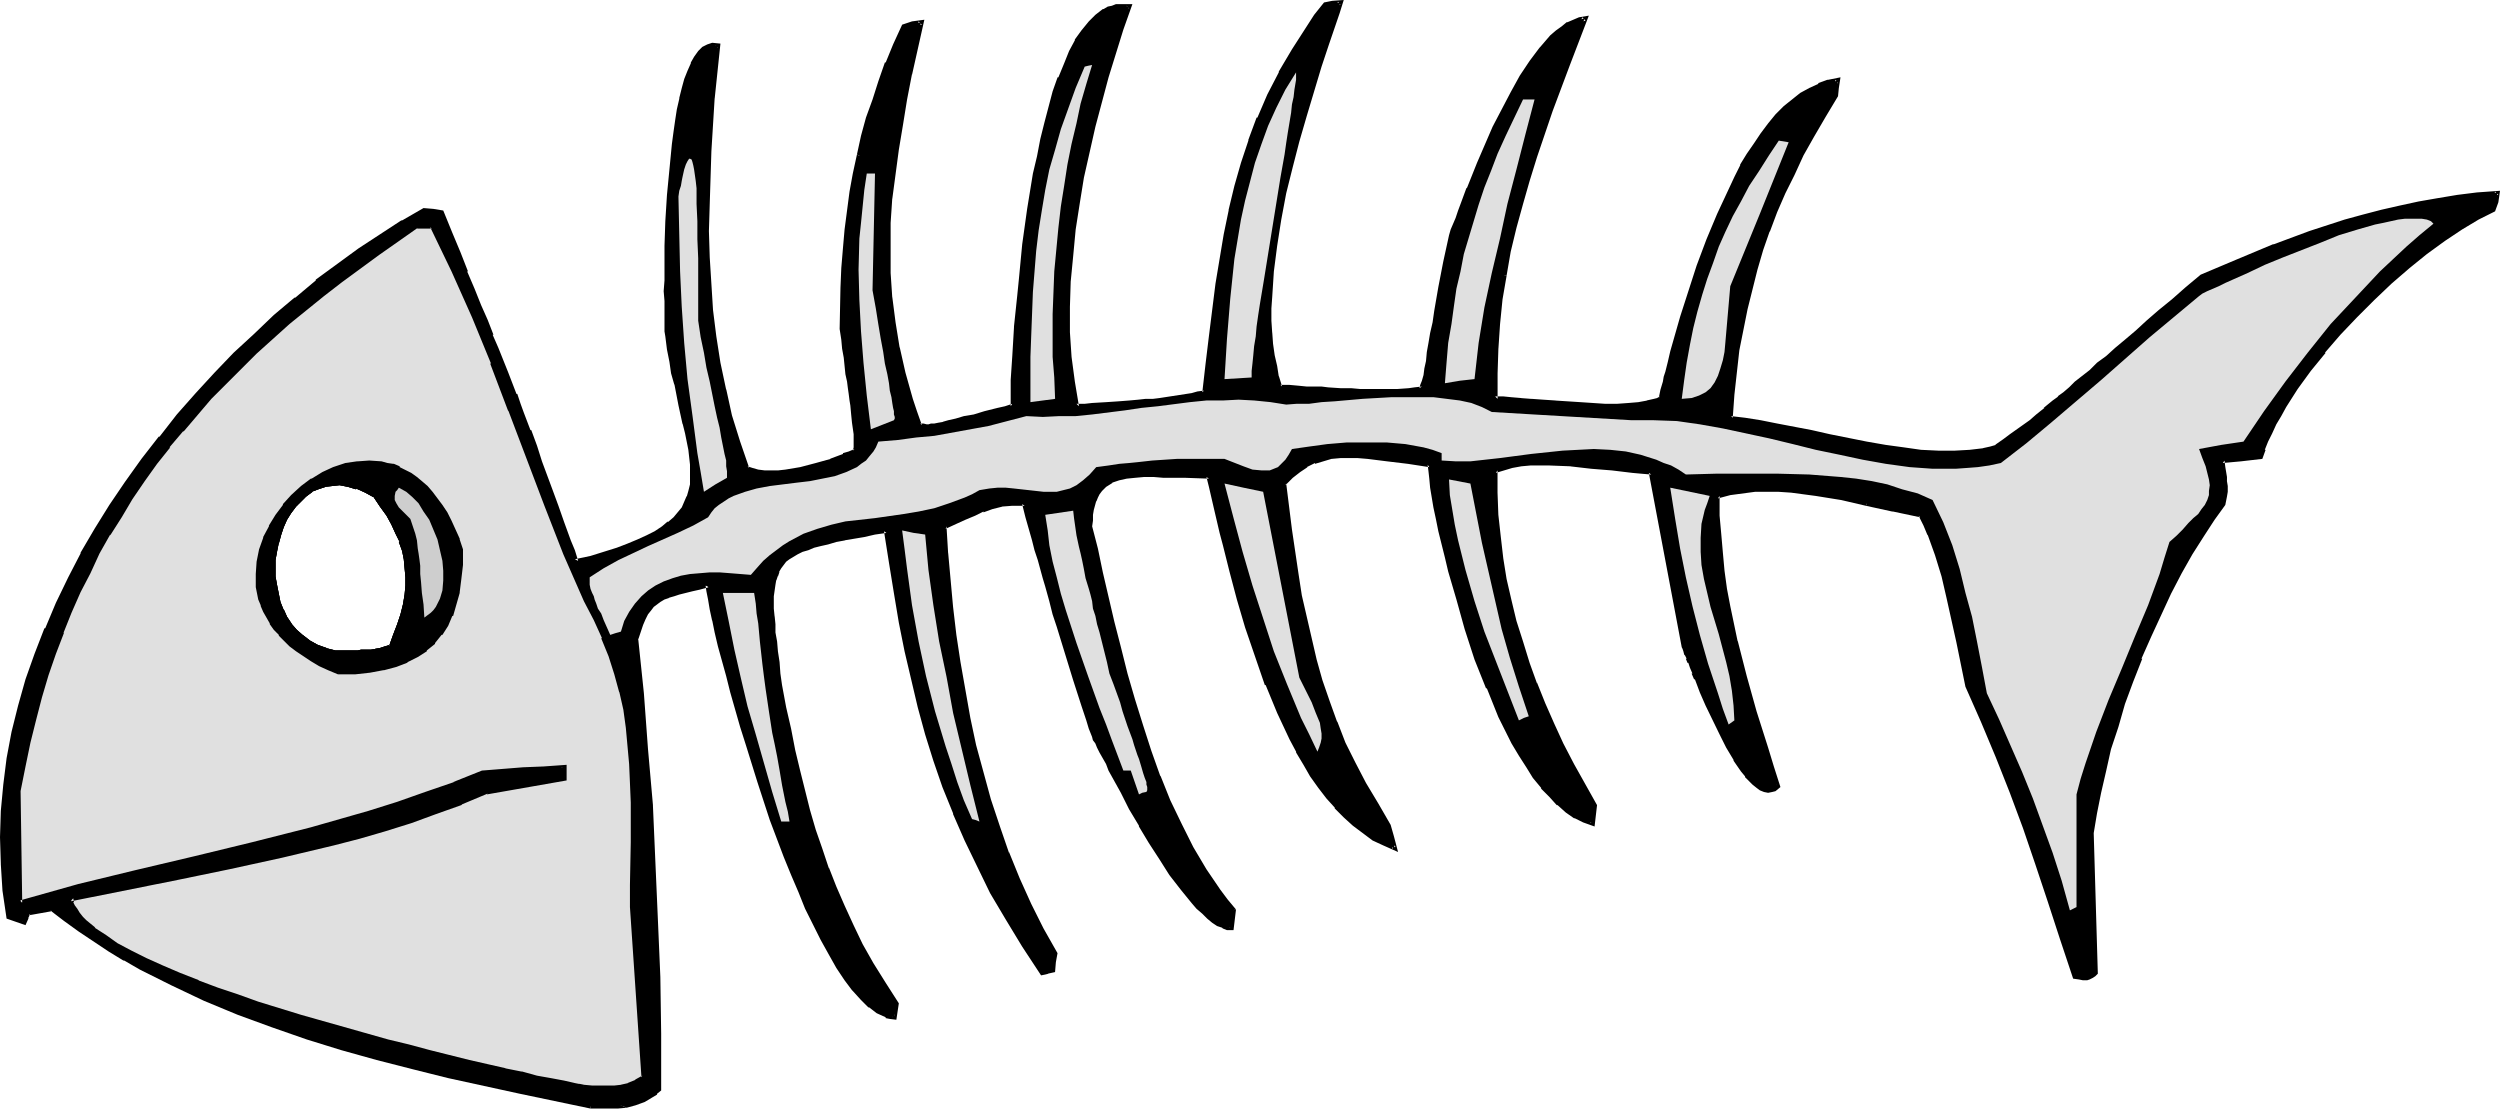 <?xml version="1.0" encoding="UTF-8" standalone="no"?>
<svg
   version="1.0"
   width="129.98mm"
   height="57.636mm"
   id="svg28"
   sodipodi:docname="Fish Skeleton 1.wmf"
   xmlns:inkscape="http://www.inkscape.org/namespaces/inkscape"
   xmlns:sodipodi="http://sodipodi.sourceforge.net/DTD/sodipodi-0.dtd"
   xmlns="http://www.w3.org/2000/svg"
   xmlns:svg="http://www.w3.org/2000/svg">
  <sodipodi:namedview
     id="namedview28"
     pagecolor="#ffffff"
     bordercolor="#000000"
     borderopacity="0.25"
     inkscape:showpageshadow="2"
     inkscape:pageopacity="0.0"
     inkscape:pagecheckerboard="0"
     inkscape:deskcolor="#d1d1d1"
     inkscape:document-units="mm" />
  <defs
     id="defs1">
    <pattern
       id="WMFhbasepattern"
       patternUnits="userSpaceOnUse"
       width="6"
       height="6"
       x="0"
       y="0" />
  </defs>
  <path
     style="fill:#000000;fill-opacity:1;fill-rule:evenodd;stroke:none"
     d="m 65.771,128.149 h 4.525 0.808 0.646 1.131 l 0.97,-0.162 0.97,-0.323 0.97,-0.162 1.131,-0.485 0.808,-2.101 0.808,-2.101 0.485,-1.939 0.485,-2.101 0.323,-1.778 0.323,-1.939 v -1.778 l -0.162,-1.616 -0.162,-1.778 -0.323,-1.778 -0.646,-1.778 -0.646,-1.616 -0.808,-1.778 -1.131,-1.778 -1.131,-1.939 -1.454,-1.778 -1.778,-0.97 -1.778,-0.808 -1.616,-0.485 -1.778,-0.323 -1.454,0.162 -1.454,0.162 -1.454,0.485 -1.293,0.646 -1.131,0.808 -1.131,1.131 -0.97,0.97 -0.97,1.293 -0.808,1.454 -0.646,1.454 -0.646,1.454 -0.485,1.778 -0.323,1.616 -0.162,1.616 -0.162,1.778 0.162,1.778 0.162,1.616 0.323,1.778 0.485,1.616 0.485,1.454 0.808,1.616 0.808,1.293 1.131,1.293 1.293,1.131 1.293,0.97 1.616,0.808 1.778,0.808 z m 50.419,89.204 -13.898,-2.909 -14.221,-3.07 -6.949,-1.778 -6.949,-1.778 -6.949,-1.939 -6.949,-2.101 -6.787,-2.262 -6.626,-2.586 -6.626,-2.586 -6.302,-3.07 -6.302,-3.232 -3.07,-1.616 -3.07,-1.939 -2.909,-1.778 -2.909,-1.939 -2.747,-2.101 -2.909,-2.101 -4.525,0.808 -0.323,0.808 -0.323,1.131 -3.07,-1.131 -0.808,-5.171 -0.323,-5.333 -0.162,-5.171 0.162,-5.171 0.323,-5.171 0.808,-5.171 0.97,-5.171 1.293,-5.01 1.454,-5.171 1.778,-5.01 1.939,-5.01 2.101,-5.01 2.424,-4.848 2.586,-4.848 2.747,-4.686 2.909,-4.686 3.07,-4.686 3.232,-4.363 3.394,-4.525 3.394,-4.202 3.717,-4.202 3.717,-4.04 3.717,-3.878 4.04,-3.878 3.878,-3.555 4.04,-3.394 4.202,-3.394 4.04,-3.232 4.202,-2.909 4.202,-2.909 4.363,-2.586 4.202,-2.424 1.616,0.162 1.778,0.162 1.616,4.202 1.616,3.878 1.454,3.717 1.454,3.394 1.293,3.232 1.131,2.909 1.131,2.909 1.131,2.586 0.97,2.586 0.808,2.262 0.97,2.101 0.808,2.101 0.646,1.939 0.646,1.778 1.454,3.394 1.131,3.07 1.131,2.909 2.101,5.818 0.97,2.909 1.293,3.394 0.485,1.778 0.646,1.778 0.808,1.939 0.646,2.101 2.909,-0.808 2.747,-0.646 2.424,-0.97 2.262,-0.646 1.939,-0.808 1.939,-0.97 1.454,-0.808 1.616,-0.97 1.131,-0.808 1.131,-0.97 0.808,-0.97 0.808,-1.131 0.646,-0.97 0.323,-1.293 0.485,-1.131 0.162,-1.131 0.162,-1.293 V 92.759 91.304 l -0.162,-1.454 -0.323,-1.616 -0.162,-1.616 -0.485,-1.616 -0.323,-1.778 -0.808,-3.717 -0.97,-4.04 -0.485,-2.262 -0.485,-2.262 -0.323,-2.424 -0.485,-2.424 V 65.125 63.994 62.539 59.146 l -0.162,-1.939 0.162,-2.101 v -2.101 -4.686 l 0.162,-4.848 0.323,-5.171 0.323,-5.01 0.646,-5.01 0.323,-2.262 0.323,-2.424 0.323,-2.101 0.485,-2.101 0.485,-1.939 0.485,-1.778 0.646,-1.616 0.485,-1.454 0.808,-1.131 0.646,-1.131 0.808,-0.808 0.808,-0.485 0.97,-0.162 h 0.97 l -0.97,10.342 -0.808,10.504 -0.162,5.171 -0.162,5.171 v 5.333 5.171 l 0.323,5.171 0.485,5.171 0.485,5.171 0.808,5.333 1.131,5.171 1.293,5.171 1.454,5.171 1.778,5.171 1.131,0.323 0.97,0.323 1.293,0.162 h 1.293 1.454 l 1.454,-0.162 3.07,-0.485 2.909,-0.808 3.07,-0.808 2.424,-1.131 1.293,-0.485 0.97,-0.485 0.162,-0.646 v -0.646 -1.293 -0.808 l -0.162,-0.97 -0.162,-1.293 -0.162,-1.454 -0.323,-1.778 v -1.131 l -0.162,-1.131 -0.162,-1.131 -0.323,-1.454 -0.162,-1.293 -0.162,-1.616 -0.323,-1.616 -0.162,-1.778 -0.323,-1.939 -0.162,-1.939 v -4.04 l 0.162,-4.04 0.162,-3.878 0.162,-3.878 0.485,-3.717 0.323,-3.717 0.646,-3.717 0.646,-3.555 0.808,-3.555 0.808,-3.717 0.97,-3.555 1.131,-3.555 1.293,-3.555 1.293,-3.717 1.616,-3.555 1.616,-3.717 1.778,-0.485 1.616,-0.323 -2.262,10.181 -0.97,4.848 -0.808,5.01 -0.808,4.848 -0.646,4.848 -0.485,4.848 -0.323,4.848 -0.162,5.01 v 4.848 l 0.323,4.848 0.646,4.848 0.808,5.01 1.131,5.01 1.454,5.01 0.808,2.586 0.97,2.586 0.646,0.162 0.808,0.162 h 0.323 l 0.646,-0.162 0.485,-0.162 h 0.808 l 0.97,-0.323 1.131,-0.162 1.454,-0.485 1.616,-0.323 1.778,-0.485 2.262,-0.485 2.586,-0.646 1.293,-0.485 1.454,-0.323 v -1.454 l 0.162,-1.778 v -1.939 l 0.162,-2.424 0.162,-2.424 0.162,-2.747 0.162,-2.747 0.162,-3.07 0.323,-3.232 0.323,-3.232 0.808,-6.787 0.97,-6.949 1.131,-6.949 0.646,-3.394 0.808,-3.232 0.808,-3.232 0.808,-3.07 0.808,-3.07 0.97,-2.747 1.131,-2.747 1.131,-2.424 1.131,-2.101 1.131,-1.939 1.454,-1.616 1.293,-1.293 1.454,-1.131 0.808,-0.323 0.646,-0.323 0.97,-0.162 0.646,-0.162 h 0.97 l 0.808,0.162 -1.454,4.363 -1.616,4.686 -1.293,4.848 -1.454,4.686 -1.293,5.01 -1.131,4.848 -0.97,5.171 -0.97,5.01 -0.808,5.171 -0.485,5.01 -0.485,5.01 -0.162,5.171 0.162,5.01 0.323,4.848 0.485,4.848 0.808,4.848 1.616,-0.162 h 1.454 l 2.747,-0.162 2.424,-0.162 2.101,-0.162 1.778,-0.162 1.616,-0.162 1.293,-0.162 h 1.293 l 2.262,-0.323 1.939,-0.323 2.101,-0.323 1.131,-0.323 1.454,-0.323 0.646,-5.494 0.646,-5.494 0.646,-5.171 0.646,-5.171 0.808,-4.848 0.808,-4.848 0.97,-4.686 1.131,-4.686 1.131,-4.525 1.616,-4.525 1.616,-4.363 1.939,-4.525 2.262,-4.363 2.586,-4.525 2.909,-4.363 1.616,-2.262 1.616,-2.262 1.454,-0.323 1.616,-0.162 -0.646,1.939 -0.646,1.939 -1.293,4.202 -1.616,4.363 -1.454,4.848 -1.454,4.848 -1.293,5.01 -1.454,5.171 -1.131,5.171 -1.131,5.171 -0.808,5.171 -0.646,5.01 -0.323,5.01 -0.162,2.262 v 2.424 l 0.162,2.424 0.162,2.262 0.323,2.101 0.485,2.101 0.485,2.101 0.646,1.939 1.778,0.162 1.778,0.162 h 1.616 l 1.454,0.162 h 1.454 l 1.293,0.162 h 2.424 l 2.101,0.162 1.778,0.162 h 1.616 3.717 2.101 l 2.101,-0.323 h 1.293 l 1.293,-0.162 0.162,-0.646 0.323,-0.808 0.162,-1.131 0.323,-1.293 0.323,-1.616 0.162,-1.616 0.323,-1.939 0.323,-1.939 0.323,-2.101 0.485,-2.262 0.808,-4.686 0.97,-5.01 1.131,-5.171 0.323,-0.97 0.485,-1.131 0.485,-1.131 0.485,-1.454 0.485,-1.293 1.131,-3.07 0.646,-1.616 1.293,-3.394 3.07,-6.949 1.778,-3.555 1.778,-3.394 1.778,-3.07 1.939,-3.07 2.101,-2.586 0.97,-1.131 0.97,-1.131 1.131,-0.97 0.97,-0.808 1.131,-0.646 1.131,-0.646 0.97,-0.323 1.131,-0.323 -3.394,9.05 -3.394,9.05 -3.07,9.05 -1.454,4.686 -1.293,4.525 -1.293,4.686 -0.97,4.686 -0.97,4.686 -0.808,4.848 -0.485,4.686 -0.323,4.848 -0.162,5.01 v 5.01 h 1.454 l 1.616,0.162 1.939,0.162 2.101,0.162 2.262,0.162 2.424,0.162 5.01,0.323 4.848,0.162 h 2.262 2.262 l 1.939,-0.162 1.778,-0.323 1.454,-0.323 0.646,-0.323 0.485,-0.162 0.485,-1.616 0.485,-1.778 0.162,-0.97 0.323,-0.808 0.485,-1.939 0.485,-2.101 0.646,-2.262 1.293,-4.686 1.454,-4.848 1.778,-5.01 1.939,-5.171 1.939,-5.01 2.262,-4.848 1.131,-2.424 1.293,-2.262 1.293,-2.262 1.293,-2.101 1.454,-1.939 1.293,-1.778 1.454,-1.778 1.616,-1.616 1.616,-1.293 1.616,-1.293 1.616,-0.97 1.778,-0.808 1.778,-0.646 1.939,-0.323 -0.323,1.454 -0.162,1.454 -2.424,4.04 -2.101,3.878 -2.101,3.717 -1.939,3.717 -1.778,3.717 -1.454,3.717 -1.454,3.878 -1.293,3.555 -1.293,3.878 -0.97,3.878 -0.97,3.878 -0.808,4.04 -0.646,4.202 -0.646,4.363 -0.485,4.363 -0.323,4.525 2.909,0.485 2.909,0.485 3.394,0.485 3.232,0.808 3.555,0.646 3.555,0.808 7.272,1.454 3.555,0.646 3.555,0.485 3.555,0.323 3.394,0.323 h 3.232 l 2.909,-0.162 2.747,-0.323 1.293,-0.323 1.293,-0.323 1.454,-1.131 1.293,-0.97 2.586,-1.939 1.293,-0.97 1.293,-1.131 1.616,-1.293 1.778,-1.454 0.97,-0.808 1.131,-0.808 1.131,-0.97 1.131,-1.131 1.454,-1.131 1.454,-1.131 1.454,-1.454 1.616,-1.293 1.939,-1.616 1.939,-1.616 1.939,-1.778 2.262,-1.939 2.424,-2.101 2.586,-2.101 2.747,-2.424 2.909,-2.424 7.11,-3.07 6.949,-2.747 7.11,-2.586 6.949,-2.262 3.555,-0.97 3.555,-0.97 3.555,-0.97 3.717,-0.646 3.878,-0.808 3.878,-0.485 3.878,-0.485 3.878,-0.485 -0.323,1.778 -0.485,1.778 -1.454,0.646 -1.616,0.808 -1.778,0.97 -1.616,0.97 -3.394,2.262 -3.394,2.586 -3.555,2.747 -3.555,3.07 -3.394,3.232 -3.394,3.394 -3.232,3.394 -3.07,3.555 -2.747,3.555 -2.586,3.717 -2.262,3.555 -1.131,1.616 -0.97,1.778 -0.808,1.778 -0.646,1.616 -0.646,1.616 -0.485,1.616 -3.878,0.323 -3.717,0.323 0.162,1.293 0.162,1.131 0.162,0.97 v 0.323 l 0.162,0.485 v 0.808 0.97 l -0.162,1.131 -0.162,1.293 -2.101,3.07 -2.262,3.232 -2.101,3.555 -2.101,3.717 -2.101,4.04 -2.101,4.202 -1.778,4.202 -1.939,4.363 -1.778,4.525 -1.616,4.525 -1.293,4.363 -1.454,4.363 -0.97,4.363 -0.97,4.202 -0.808,4.202 -0.646,3.878 0.97,27.472 -0.485,0.323 -0.323,0.323 -0.646,0.162 -0.485,0.162 h -0.646 l -0.646,-0.162 h -0.97 l -2.424,-7.595 -2.424,-7.434 -2.424,-7.272 -2.424,-6.949 -2.586,-7.11 -2.747,-6.949 -2.909,-6.949 -3.232,-6.949 -1.616,-8.726 -1.939,-8.726 -0.97,-4.202 -1.293,-4.202 -1.454,-4.04 -0.97,-1.778 -0.808,-1.939 -5.494,-1.131 -5.171,-1.131 -5.01,-0.97 -5.01,-0.97 -4.686,-0.485 -2.424,-0.323 h -2.424 l -2.424,0.162 -2.424,0.162 -2.586,0.323 -2.424,0.646 0.162,3.878 0.162,3.555 0.323,3.717 0.485,3.555 0.485,3.555 0.646,3.555 1.293,6.787 1.778,6.787 1.939,6.949 2.262,7.272 1.131,3.717 1.131,3.717 -0.485,0.485 -0.646,0.323 h -0.646 l -0.646,-0.162 -0.646,-0.323 -0.646,-0.323 -0.808,-0.646 -0.646,-0.646 -0.808,-0.808 -0.808,-0.97 -1.454,-2.262 -1.293,-2.424 -1.454,-2.586 -2.747,-5.656 -1.131,-2.747 -0.97,-2.424 -0.485,-1.131 -0.485,-1.131 -0.323,-0.97 -0.323,-0.808 -0.323,-0.808 -0.162,-0.646 -0.162,-0.485 -0.162,-0.323 -3.232,-16.968 -3.232,-17.291 h -1.778 l -1.939,-0.323 -3.878,-0.323 -4.04,-0.485 -4.202,-0.485 -4.202,-0.162 h -1.939 -1.939 l -1.778,0.162 -1.778,0.323 -1.616,0.485 -1.616,0.485 v 4.363 l 0.323,4.363 0.323,4.363 0.485,4.202 0.646,4.202 0.97,4.202 0.97,4.04 1.293,4.04 1.293,4.04 1.454,4.04 1.616,4.04 1.778,4.04 1.939,3.878 2.101,4.04 2.101,4.04 2.262,4.04 -0.323,3.394 -1.778,-0.646 -1.616,-0.808 -1.778,-0.97 -1.616,-1.454 -1.454,-1.616 -1.616,-1.616 -1.454,-1.939 -1.454,-2.262 -1.454,-2.101 -1.293,-2.424 -1.293,-2.586 -1.293,-2.586 -2.424,-5.656 -2.262,-5.656 -1.939,-5.818 -1.778,-5.818 -1.616,-5.656 -0.646,-2.747 -0.485,-2.586 -0.646,-2.424 -0.485,-2.424 -0.485,-2.262 -0.323,-2.101 -0.323,-1.778 -0.323,-1.778 -0.162,-1.454 V 91.304 l -4.363,-0.485 -4.04,-0.646 -3.878,-0.485 -1.778,-0.162 h -3.717 l -1.616,0.162 -1.778,0.485 -1.616,0.485 -1.616,0.808 -1.454,0.97 -1.454,1.131 -1.454,1.454 1.131,9.05 1.293,8.726 0.808,4.363 0.808,4.202 0.97,4.202 0.97,4.202 1.293,4.04 1.293,4.202 1.454,3.878 1.778,4.202 1.939,4.04 2.101,4.04 2.262,4.04 2.586,4.04 0.646,2.262 0.485,2.262 -2.101,-0.97 -2.101,-1.131 -1.939,-1.293 -1.778,-1.454 -1.778,-1.616 -1.778,-1.778 -1.616,-1.939 -1.616,-2.101 -1.454,-2.101 -1.454,-2.424 -1.454,-2.424 -1.293,-2.424 -2.424,-5.171 -2.262,-5.494 -2.101,-5.656 -1.778,-5.494 -1.616,-5.656 -1.454,-5.333 -1.454,-5.333 -0.485,-2.424 -1.131,-4.848 -0.646,-2.101 -0.485,-2.101 -0.323,-1.939 h -4.525 l -4.363,-0.162 -1.939,-0.162 h -1.939 l -1.778,0.162 -1.778,0.162 -1.454,0.323 -1.454,0.646 -1.131,0.646 -1.131,1.131 -0.323,0.646 -0.485,0.646 -0.323,0.646 -0.485,1.778 -0.162,1.131 v 1.131 1.131 l 0.97,4.525 1.131,4.686 0.97,4.848 1.131,4.848 1.293,5.01 1.454,5.171 1.293,5.01 1.616,5.01 1.778,5.171 1.778,5.01 1.939,4.848 2.101,4.525 2.424,4.686 2.586,4.202 2.747,4.202 1.454,1.939 1.454,1.778 -0.323,3.394 h -0.808 l -0.97,-0.323 -0.97,-0.485 -0.808,-0.485 -0.97,-0.808 -0.97,-0.97 -1.131,-0.97 -0.97,-1.131 -2.101,-2.424 -2.101,-2.909 -2.101,-3.07 -1.939,-3.232 -2.101,-3.394 -1.778,-3.232 -1.778,-3.232 -1.454,-2.909 -0.808,-1.454 -0.646,-1.293 -0.646,-1.131 -0.485,-1.131 -0.485,-0.97 -0.485,-0.808 -0.323,-0.646 -0.323,-0.646 -0.485,-1.616 -0.485,-1.616 -0.97,-2.909 -0.97,-2.586 -0.646,-2.262 -0.808,-2.262 -0.646,-2.101 -1.131,-4.202 -0.646,-2.101 -0.808,-2.424 -0.808,-2.586 -0.808,-2.909 -0.323,-1.616 -0.485,-1.778 -0.485,-1.778 -0.646,-1.939 -0.485,-1.939 -0.646,-2.262 -0.646,-2.262 -0.646,-2.586 h -1.293 -1.131 l -2.101,0.323 -1.939,0.323 -1.778,0.646 -1.778,0.646 -1.778,0.808 -1.939,0.97 -1.939,0.808 0.323,5.333 0.323,5.333 0.646,5.333 0.646,5.333 0.646,5.494 0.97,5.333 1.131,5.494 1.131,5.494 1.293,5.333 1.616,5.333 1.616,5.171 1.939,5.171 1.939,5.171 2.262,5.01 2.586,4.848 2.586,4.686 -0.162,1.778 -0.162,1.616 -1.131,0.162 -0.646,0.162 -0.485,0.162 -3.555,-5.333 -3.232,-5.333 -2.909,-5.333 -2.747,-5.171 -2.424,-5.171 -2.262,-5.171 -1.939,-5.171 -1.778,-5.171 -1.616,-5.171 -1.454,-5.333 -1.454,-5.494 -1.131,-5.494 -1.131,-5.656 -1.131,-5.656 -0.97,-5.979 -0.808,-6.302 -2.262,0.485 -2.101,0.323 -2.101,0.323 -1.778,0.323 -1.778,0.485 -1.616,0.323 -1.293,0.323 -1.454,0.323 -1.131,0.485 -1.131,0.323 -0.97,0.485 -1.778,1.131 -0.646,0.485 -0.485,0.646 -0.485,0.646 -0.485,0.808 -0.323,0.808 -0.323,0.97 -0.162,0.97 -0.162,1.131 v 1.131 2.424 1.616 l 0.162,1.454 0.162,1.778 0.162,1.778 0.162,1.939 0.323,2.101 0.323,2.101 0.162,2.424 0.808,4.363 0.97,4.202 0.808,4.04 0.97,4.04 0.97,4.04 1.131,3.878 1.131,3.878 1.131,3.717 1.454,3.717 1.454,3.717 1.616,3.878 1.616,3.717 1.939,3.717 2.101,3.878 2.262,3.717 2.586,4.04 -0.485,2.586 -0.646,-0.162 -0.808,-0.162 -1.616,-0.808 -1.616,-1.131 -1.454,-1.454 -1.616,-1.778 -1.616,-2.101 -1.616,-2.424 -1.454,-2.424 -1.616,-2.909 -1.454,-2.909 -1.454,-3.232 -1.454,-3.232 -1.454,-3.394 -1.454,-3.555 -2.586,-7.272 -2.424,-7.434 -2.424,-7.272 -0.97,-3.394 -0.97,-3.555 -0.97,-3.394 -0.808,-3.07 -0.808,-3.07 -0.808,-2.909 -0.646,-2.586 -0.485,-2.424 -0.485,-2.262 -0.323,-1.778 -0.323,-1.616 -0.162,-1.293 -1.778,0.485 -1.454,0.323 -1.293,0.323 -1.131,0.323 -1.131,0.323 -1.131,0.323 -0.808,0.485 -0.808,0.323 -0.808,0.646 -0.646,0.485 -0.485,0.646 -0.646,0.97 -0.646,0.97 -0.485,1.131 -0.485,1.293 -0.485,1.616 1.131,10.666 0.97,10.989 0.808,11.15 0.646,11.15 0.323,11.15 0.485,11.312 0.162,11.15 v 10.989 l -0.646,0.485 -0.808,0.646 -1.616,0.97 -1.616,0.646 -1.778,0.323 -1.778,0.162 h -1.778 z"
     id="path1" />
  <path
     style="fill:#000000;fill-opacity:1;fill-rule:evenodd;stroke:none"
     d="m 65.771,128.634 h 4.686 0.646 v 0 h 0.646 l 1.131,-0.162 h 0.162 0.97 v 0 l 0.97,-0.323 0.97,-0.323 1.293,-0.485 0.97,-2.262 0.808,-2.101 0.485,-2.101 0.485,-1.939 v 0 l 0.323,-1.939 0.162,-1.778 v -0.162 l 0.162,-1.778 v 0 l -0.162,-1.778 -0.162,-1.778 v 0 l -0.485,-1.778 -0.485,-1.778 h -0.162 l -0.646,-1.778 -0.808,-1.616 -0.97,-1.778 v -0.162 l -1.293,-1.778 -1.454,-1.939 -1.939,-1.131 -1.778,-0.808 v 0 l -1.778,-0.485 v 0 l -1.778,-0.162 h -1.454 -0.162 l -1.454,0.323 v 0 l -1.454,0.323 v 0.162 l -1.293,0.646 v 0 l -1.293,0.808 v 0 l -1.131,1.131 -0.97,0.97 -0.162,0.162 -0.808,1.293 -0.808,1.293 v 0.162 l -0.808,1.454 v 0 l -0.646,1.616 -0.485,1.616 v 0 l -0.323,1.778 -0.162,1.616 v 0 l -0.162,1.778 0.162,1.778 v 0 l 0.162,1.778 0.323,1.616 v 0 l 0.485,1.616 0.485,1.616 0.162,0.162 0.808,1.454 v 0 l 0.808,1.454 v 0 l 1.131,1.293 1.293,1.131 v 0 l 1.454,1.131 v 0 l 1.616,0.808 1.616,0.646 h 0.162 l 1.939,0.485 0.162,-0.808 -1.939,-0.485 h 0.162 l -1.778,-0.646 -1.454,-0.808 v 0 l -1.454,-1.131 0.162,0.162 -1.293,-1.131 -1.131,-1.293 0.162,0.162 -0.97,-1.454 v 0 l -0.646,-1.454 v 0.162 l -0.646,-1.616 -0.323,-1.616 v 0 l -0.323,-1.616 -0.323,-1.778 v 0.162 -1.778 -1.778 0.162 l 0.323,-1.778 0.323,-1.616 v 0.162 l 0.485,-1.778 0.485,-1.454 v 0 l 0.646,-1.454 v 0 l 0.808,-1.293 0.97,-1.293 v 0 l 0.97,-0.97 1.131,-1.131 -0.162,0.162 1.293,-0.97 h -0.162 L 62.539,96.152 v 0 l 1.454,-0.485 h -0.162 l 1.454,-0.162 v 0 l 1.454,-0.162 v 0 l 1.616,0.323 v 0 l 1.616,0.485 v -0.162 l 1.778,0.808 1.778,0.97 -0.162,-0.162 1.293,1.939 1.293,1.778 v 0 l 0.97,1.778 0.808,1.778 0.808,1.616 h -0.162 l 0.646,1.778 0.323,1.616 v 0 l 0.162,1.778 0.162,1.778 v -0.162 1.778 0 l -0.162,1.778 -0.323,1.939 v 0 l -0.485,1.939 -0.646,1.939 -0.808,2.101 -0.808,2.262 0.323,-0.323 -1.131,0.323 -0.97,0.323 -0.97,0.162 h 0.162 l -0.97,0.162 v 0 h -1.131 -0.646 -0.162 l -0.646,0.162 v 0 h -4.525 0.162 z"
     id="path2" />
  <path
     style="fill:#000000;fill-opacity:1;fill-rule:evenodd;stroke:none"
     d="m 116.19,217.03 v 0 l -13.898,-2.909 v 0 l -14.059,-3.232 -6.949,-1.778 -6.949,-1.778 -6.949,-1.939 -6.949,-2.101 -6.787,-2.262 -6.626,-2.586 v 0.162 l -6.626,-2.747 -6.302,-2.909 -6.302,-3.232 -3.07,-1.778 v 0 l -2.909,-1.778 -2.909,-1.778 -2.909,-2.101 -2.909,-1.939 -2.909,-2.262 -4.848,0.808 -0.485,1.131 -0.162,0.162 -0.323,0.97 0.485,-0.323 -3.07,-1.131 0.323,0.323 -0.646,-5.171 -0.485,-5.171 v 0 -5.171 -5.171 0.162 l 0.485,-5.333 0.808,-5.01 0.97,-5.171 v 0 l 1.293,-5.171 1.454,-5.01 1.616,-5.01 v 0 L 9.696,123.786 H 9.534 l 2.262,-5.01 2.262,-4.848 2.586,-4.848 v 0.162 l 2.747,-4.848 2.909,-4.686 3.07,-4.525 3.232,-4.525 3.394,-4.363 v 0 l 3.394,-4.202 v 0 l 3.717,-4.202 3.717,-4.04 3.717,-3.878 3.878,-3.878 4.04,-3.555 4.04,-3.394 v 0 l 4.04,-3.394 v 0 l 4.202,-3.07 4.202,-3.07 4.202,-2.747 4.202,-2.747 v 0 l 4.202,-2.424 h -0.323 l 1.778,0.323 1.778,0.162 -0.323,-0.162 1.616,4.04 1.616,3.878 v 0 l 1.293,3.717 h 0.162 l 1.293,3.394 1.293,3.232 1.293,3.07 h -0.162 l 1.131,2.747 h 0.162 l 0.97,2.747 v 0 l 0.97,2.424 v 0 l 0.97,2.262 v 0 l 0.808,2.101 v 0 l 0.808,2.101 v 0 l 0.646,1.939 0.808,1.778 v 0 l 1.293,3.394 v 0 l 1.131,3.07 1.131,2.909 2.101,5.818 1.131,2.909 1.131,3.232 0.646,1.939 0.646,1.778 0.646,1.939 0.97,2.424 3.232,-0.808 2.747,-0.808 2.424,-0.808 2.262,-0.646 v -0.162 l 2.101,-0.808 1.778,-0.808 1.616,-0.97 v 0 l 1.454,-0.808 1.293,-0.97 v 0 l 1.131,-0.97 0.808,-0.97 0.162,-0.162 0.646,-0.97 v -0.162 l 0.646,-0.97 v 0 l 0.485,-1.131 v -0.162 l 0.485,-1.131 v 0 l 0.162,-1.293 v 0 l 0.162,-1.293 V 92.759 91.304 91.143 l -0.323,-1.454 -0.162,-1.454 -0.162,-1.616 v 0 l -0.485,-1.778 v 0.162 l -0.323,-1.778 v -0.162 l -0.808,-3.717 v 0.162 l -0.97,-4.202 v 0 l -0.485,-2.101 v 0 l -0.485,-2.262 -0.485,-2.424 -0.323,-2.424 v 0 -0.97 -1.131 l -0.162,-1.454 v -3.394 -1.939 -2.101 -2.101 l 0.162,-4.686 0.162,-4.848 0.323,-5.171 v 0.162 l 0.323,-5.01 0.485,-5.01 0.323,-2.424 0.323,-2.262 0.485,-2.262 0.323,-2.101 v 0.162 l 0.646,-1.939 0.485,-1.778 0.485,-1.616 v 0 l 0.646,-1.454 v 0.162 l 0.646,-1.293 0.646,-0.97 v 0 l 0.808,-0.808 v 0.162 l 0.808,-0.485 h -0.162 l 0.808,-0.162 v 0 h 0.97 l -0.485,-0.485 -0.97,10.342 v 0 l -0.646,10.504 -0.323,5.171 -0.162,5.171 v 5.333 l 0.162,5.171 0.162,5.171 v 0 l 0.485,5.333 0.485,5.171 0.97,5.171 0.97,5.171 v 0.162 l 1.293,5.171 1.454,5.171 1.939,5.333 1.293,0.485 1.131,0.323 1.293,0.162 v 0 h 1.293 1.454 0.162 l 1.454,-0.162 2.909,-0.485 h 0.162 l 2.909,-0.808 2.909,-0.97 h 0.162 l 2.586,-0.97 v 0 l 1.131,-0.485 v 0 l 1.131,-0.646 0.323,-0.808 v -0.808 -1.293 -0.808 l -0.162,-0.97 -0.162,-1.293 -0.162,-1.454 -0.323,-1.939 -0.162,-0.97 v -1.131 l -0.323,-1.293 -0.162,-1.293 -0.162,-1.454 -0.162,-1.454 -0.323,-1.778 -0.162,-1.778 -0.323,-1.778 -0.323,-2.101 v 0.162 l 0.162,-8.08 0.162,-3.878 0.323,-3.878 v 0.162 l 0.323,-3.878 0.485,-3.717 0.646,-3.555 0.646,-3.717 0.646,-3.555 v 0.162 l -0.808,-0.323 v 0 l -0.808,3.717 -0.646,3.555 -0.485,3.717 -0.485,3.717 -0.323,3.717 v 0 l -0.323,3.878 -0.162,3.878 -0.162,8.08 v 0 l 0.323,2.101 0.162,1.778 0.323,1.778 0.162,1.616 0.162,1.616 0.323,1.454 0.162,1.293 0.162,1.131 0.162,1.293 0.162,0.97 0.162,1.778 0.162,1.616 0.162,1.131 0.162,1.131 v 0.808 -0.162 1.293 -0.162 0.808 l -0.162,0.646 0.323,-0.323 -1.131,0.485 v 0 l -1.131,0.323 v 0.162 l -2.586,0.97 h 0.162 l -2.909,0.808 -3.07,0.808 v 0 l -2.909,0.485 -1.454,0.162 v 0 h -1.454 -1.293 0.162 l -1.293,-0.162 v 0 l -1.131,-0.323 -0.97,-0.323 0.323,0.323 -1.778,-5.171 -1.616,-5.171 -1.131,-5.171 v 0.162 l -1.131,-5.333 -0.808,-5.171 -0.646,-5.171 -0.323,-5.171 v 0 l -0.323,-5.171 -0.162,-5.171 0.162,-5.333 0.162,-5.171 0.162,-5.171 0.646,-10.504 v 0.162 l 1.131,-10.827 -1.616,-0.162 -0.97,0.323 -0.97,0.485 -0.808,0.808 -0.808,1.131 -0.646,1.131 v 0.162 l -0.646,1.454 v 0 l -0.646,1.616 -0.485,1.778 -0.485,1.939 v 0.162 l -0.485,2.101 -0.323,2.101 -0.323,2.262 -0.323,2.424 -0.485,5.01 -0.485,5.01 v 0 l -0.323,5.171 -0.162,4.848 v 4.686 2.101 l -0.162,2.101 0.162,1.939 v 3.394 1.454 1.131 l 0.162,0.97 v 0 l 0.323,2.586 0.485,2.424 0.323,2.262 v 0 l 0.646,2.262 v -0.162 l 0.808,4.202 v 0 l 0.808,3.717 v -0.162 l 0.485,1.939 v 0 l 0.323,1.616 v 0 l 0.323,1.616 0.162,1.454 0.162,1.454 v 0 1.454 1.293 1.293 -0.162 l -0.323,1.293 v 0 l -0.323,1.131 v -0.162 l -0.485,1.131 v 0 l -0.485,1.131 v 0 l -0.808,0.97 v 0 l -0.808,0.97 -1.131,0.97 v -0.162 l -1.131,0.97 -1.454,0.97 v 0 l -1.616,0.808 -1.778,0.808 -1.939,0.808 v 0 l -2.101,0.808 -2.586,0.808 -2.586,0.808 -3.07,0.646 0.646,0.323 -0.646,-2.101 -0.808,-1.939 -0.646,-1.778 -0.646,-1.778 -1.131,-3.232 -1.131,-3.07 -2.101,-5.656 -0.97,-3.07 -1.131,-3.07 h -0.162 l -1.293,-3.394 v 0 l -0.646,-1.778 -0.646,-1.939 h -0.162 l -0.808,-2.101 v 0 l -0.808,-2.101 v 0 l -0.97,-2.424 v 0 l -0.97,-2.424 v 0 l -1.131,-2.586 h 0.162 l -1.131,-2.909 v 0 l -1.293,-2.909 -1.293,-3.232 -1.454,-3.394 h 0.162 l -1.454,-3.717 v 0 L 88.88,45.733 87.102,41.37 85.163,41.047 83.224,40.885 79.022,43.309 h -0.162 l -4.202,2.747 -4.202,2.747 -4.202,3.07 -4.202,3.07 v 0.162 l -4.04,3.394 h -0.162 l -4.04,3.394 -3.878,3.717 -4.04,3.717 -3.717,3.878 -3.717,4.04 -3.717,4.202 v 0 l -3.394,4.363 h -0.162 l -3.394,4.363 -3.232,4.525 -3.07,4.525 -2.909,4.686 -2.747,4.686 v 0.162 l -2.424,4.686 -2.424,5.01 -2.101,5.01 H 8.726 l -1.939,5.01 v 0 l -1.778,5.01 -1.454,5.171 -1.293,5.171 v 0 l -0.97,5.171 -0.646,5.171 -0.485,5.171 v 0 L 0,164.509 0.162,169.681 v 0.162 l 0.323,5.171 0.808,5.494 3.717,1.293 0.646,-1.454 -0.162,0.162 0.485,-0.97 -0.323,0.323 4.525,-0.808 -0.323,-0.162 2.747,2.101 2.909,2.101 2.909,1.939 2.909,1.939 2.909,1.778 h 0.162 l 3.07,1.778 6.141,3.07 6.464,3.07 6.626,2.747 v 0 l 6.626,2.424 6.949,2.424 6.787,2.101 6.949,1.939 6.949,1.778 7.11,1.778 14.059,3.07 v 0 l 13.898,2.909 z"
     id="path3" />
  <path
     style="fill:#000000;fill-opacity:1;fill-rule:evenodd;stroke:none"
     d="m 169.195,30.704 0.97,-3.717 0.97,-3.555 1.131,-3.555 1.293,-3.555 1.293,-3.717 h -0.162 l 1.616,-3.555 1.616,-3.717 -0.162,0.323 1.616,-0.485 v 0 L 181.153,4.848 180.507,4.202 178.406,14.382 v 0.162 l -0.97,4.848 -0.97,5.01 -0.808,4.848 -0.646,4.848 -0.485,4.848 v 0 l -0.323,4.848 -0.162,5.01 0.162,4.848 0.162,4.848 v 0 l 0.646,4.848 0.808,5.01 v 0.162 l 1.131,5.01 1.454,5.01 0.97,2.586 0.97,2.909 0.97,0.162 h 0.646 0.646 0.485 l 0.646,-0.162 0.808,-0.162 0.97,-0.162 v 0 l 1.131,-0.162 1.293,-0.485 1.778,-0.323 1.778,-0.485 2.262,-0.485 2.424,-0.646 1.454,-0.485 1.778,-0.485 0.162,-3.555 v -1.939 -2.424 0.162 l 0.323,-2.586 v 0 -2.747 l 0.323,-2.747 v 0 l 0.162,-3.07 0.323,-3.07 0.323,-3.394 0.808,-6.626 0.97,-7.11 1.131,-6.787 0.646,-3.394 0.808,-3.394 v 0.162 l 0.646,-3.394 0.808,-3.07 0.97,-2.909 0.97,-2.909 v 0.162 l 0.97,-2.586 1.131,-2.424 1.131,-2.262 v 0.162 l 1.293,-1.939 h -0.162 l 1.454,-1.778 v 0.162 l 1.293,-1.293 h -0.162 l 1.616,-0.97 h -0.162 l 0.808,-0.485 -0.162,0.162 0.808,-0.323 0.808,-0.323 v 0 h 0.808 -0.162 0.97 -0.162 0.97 l -0.485,-0.485 -1.454,4.525 -1.454,4.525 -1.454,4.848 -1.293,4.686 -1.293,5.01 -1.293,5.01 v 0 l -0.97,5.01 -0.97,5.171 -0.646,5.01 -0.646,5.171 -0.323,5.01 v 0 l -0.323,5.171 0.162,5.01 0.323,4.848 v 0.162 l 0.485,4.848 0.97,5.171 2.101,-0.162 h -0.162 1.454 l 2.747,-0.323 h 0.162 l 2.262,-0.162 v 0 h 2.101 l 1.778,-0.162 v 0 l 1.616,-0.162 1.454,-0.162 1.293,-0.162 2.101,-0.162 1.939,-0.323 2.101,-0.485 1.293,-0.162 1.616,-0.485 0.808,-5.818 0.485,-5.333 0.808,-5.333 0.646,-5.01 0.808,-5.01 0.808,-4.848 0.97,-4.686 v 0.162 l 0.97,-4.686 1.293,-4.525 1.454,-4.525 v 0.162 l 1.778,-4.525 v 0 l 1.939,-4.525 2.262,-4.363 v 0 l 2.586,-4.363 2.747,-4.525 1.616,-2.262 1.778,-2.262 -0.323,0.162 1.454,-0.162 1.454,-0.162 -0.485,-0.646 -0.646,1.939 -1.939,6.141 -1.454,4.525 -1.454,4.686 -1.616,4.848 -1.293,5.01 -1.454,5.171 -1.131,5.171 v 0 l -0.97,5.171 -0.97,5.171 -0.646,5.171 v 0 l -0.323,5.01 v 2.262 2.424 l 0.162,2.424 v 0 l 0.162,2.262 0.323,2.262 0.323,2.101 0.485,1.939 v 0.162 l 0.808,2.262 2.101,0.162 h 1.778 -0.162 l 1.616,0.162 h 0.162 l 1.454,0.162 h 1.454 1.293 l 2.424,0.162 2.101,0.162 h 1.778 l 1.616,0.162 h 3.717 l 2.101,-0.162 v 0 l 2.262,-0.162 1.131,-0.162 1.616,-0.162 0.323,-0.808 0.323,-0.97 0.162,-1.131 v 0 l 0.162,-1.293 0.323,-1.454 0.323,-1.778 0.323,-1.778 0.323,-1.939 0.323,-2.262 0.485,-2.101 0.808,-4.848 0.97,-4.848 0.97,-5.171 v 0 l 0.485,-0.97 v 0 l 0.485,-1.131 v 0 l 0.323,-1.293 0.485,-1.293 0.646,-1.454 1.131,-3.07 -0.162,0.162 0.646,-1.616 1.454,-3.394 3.07,-6.949 1.616,-3.555 1.778,-3.394 v 0.162 l 1.939,-3.232 1.939,-2.909 1.939,-2.586 v 0 l 0.97,-1.131 0.97,-1.131 1.131,-0.97 v 0 l 0.97,-0.646 1.131,-0.808 h -0.162 l 1.131,-0.485 v 0 l 0.97,-0.323 1.131,-0.323 -0.646,-0.646 -3.394,9.05 v 0 l -3.394,9.05 -3.07,9.211 -1.454,4.525 -1.293,4.686 -1.131,4.525 -1.131,4.686 v 0.162 l -0.97,4.686 0.97,0.162 0.808,-4.686 1.131,-4.686 1.293,-4.686 1.293,-4.525 1.454,-4.686 3.07,-9.05 3.394,-9.05 v 0 l 3.717,-9.696 -1.939,0.323 -1.131,0.485 v 0 l -1.131,0.485 h -0.162 l -0.97,0.808 -1.131,0.808 v 0 l -1.131,0.97 -0.97,1.131 -0.97,1.131 -0.162,0.162 -1.939,2.586 -1.939,2.909 -1.778,3.232 v 0 l -1.778,3.394 -1.778,3.394 -3.07,7.11 -1.293,3.232 -0.646,1.616 -0.162,0.162 -1.131,3.07 -0.485,1.293 -0.485,1.454 -0.485,1.131 v 0 l -0.485,1.131 v 0 l -0.323,1.131 v 0 l -1.131,5.171 -0.97,5.01 -0.808,4.686 -0.323,2.262 -0.485,2.101 -0.323,1.939 -0.323,1.778 -0.162,1.778 -0.323,1.454 -0.162,1.293 v 0 l -0.323,1.131 -0.323,0.808 -0.162,0.646 0.485,-0.323 -1.454,0.162 -1.131,0.162 -2.262,0.162 h 0.162 -2.101 -3.717 -1.616 l -1.778,-0.162 h -2.101 l -2.424,-0.162 -1.293,-0.162 h -1.454 -1.454 v 0 l -1.616,-0.162 v 0 l -1.778,-0.162 h -1.778 l 0.323,0.323 -0.646,-2.101 v 0.162 l -0.323,-2.101 -0.485,-2.101 -0.323,-2.262 -0.162,-2.262 v 0.162 l -0.162,-2.424 v -2.424 l 0.162,-2.262 0.323,-5.01 v 0 l 0.646,-5.01 0.808,-5.171 0.97,-5.171 v 0 l 1.293,-5.171 1.293,-5.01 1.454,-5.01 1.454,-4.848 1.454,-4.848 1.454,-4.363 L 263.246,2.586 264.054,0 l -2.262,0.162 -1.616,0.323 -1.939,2.424 -1.454,2.262 -2.909,4.525 -2.586,4.363 v 0.162 l -2.262,4.363 -1.939,4.525 h -0.162 l -1.616,4.363 v 0.162 l -1.454,4.363 -1.293,4.525 -1.131,4.686 v 0.162 l -0.97,4.686 -0.808,4.848 -0.808,4.848 -0.646,5.171 -0.646,5.171 -0.646,5.333 -0.646,5.656 0.323,-0.323 -1.293,0.162 -1.131,0.323 -2.101,0.323 -2.101,0.323 -2.101,0.323 -1.293,0.162 h -1.454 l -1.454,0.162 v 0 l -1.778,0.162 -2.101,0.162 v 0 l -2.424,0.162 v 0 l -2.747,0.162 -1.454,0.162 v 0 h -1.616 l 0.485,0.485 -0.808,-4.848 -0.646,-4.848 v 0 l -0.323,-4.848 v -5.01 l 0.162,-5.171 v 0.162 l 0.485,-5.01 0.485,-5.171 0.808,-5.171 0.808,-5.01 1.131,-5.01 v 0 l 1.131,-5.01 1.293,-4.848 1.293,-4.848 1.454,-4.686 1.454,-4.686 1.778,-5.01 h -1.454 v 0 h -0.97 v 0 h -0.808 l -0.808,0.323 -0.808,0.162 v 0 l -0.808,0.485 h -0.162 l -1.454,1.131 -1.293,1.293 v 0 l -1.454,1.778 v 0 l -1.293,1.778 v 0.162 l -1.131,2.101 -0.97,2.424 -1.131,2.747 h -0.162 l -0.97,2.747 -0.808,3.07 -0.808,3.07 -0.808,3.232 v 0 l -0.646,3.394 -0.808,3.394 -1.131,6.949 -0.97,6.949 -0.646,6.787 -0.323,3.232 -0.323,3.07 -0.323,3.07 v 0.162 l -0.162,2.747 -0.162,2.747 v 0 l -0.162,2.424 v 0 l -0.162,2.424 v 1.939 1.778 1.454 l 0.323,-0.485 -1.454,0.485 -1.454,0.323 -2.586,0.646 -2.101,0.646 -1.939,0.323 -1.616,0.485 -1.454,0.323 -1.131,0.323 h 0.162 l -0.97,0.162 -0.808,0.162 h -0.646 l -0.485,0.162 v 0 h -0.323 v 0 l -0.646,-0.162 h -0.646 l 0.323,0.323 -0.97,-2.747 -0.808,-2.424 -1.454,-5.171 -1.131,-5.01 v 0.162 l -0.808,-5.01 -0.646,-5.01 v 0.162 l -0.323,-4.848 v -4.848 -5.01 l 0.323,-4.848 v 0.162 l 0.646,-4.848 0.646,-4.848 0.808,-4.848 0.808,-5.01 0.97,-5.01 v 0.162 l 2.424,-10.827 -2.424,0.323 v 0 l -1.939,0.646 -1.778,3.878 -1.454,3.555 h -0.162 l -1.293,3.717 -1.131,3.555 -1.293,3.555 -0.97,3.555 -0.808,3.717 z"
     id="path4" />
  <path
     style="fill:#000000;fill-opacity:1;fill-rule:evenodd;stroke:none"
     d="m 295.081,53.975 -0.646,4.686 -0.646,4.848 -0.323,4.848 v 0 l -0.162,5.01 0.162,5.333 1.778,0.162 v 0 l 1.616,0.162 1.939,0.162 v 0 l 2.101,0.162 v 0 l 2.262,0.162 2.424,0.162 v 0 l 5.01,0.323 4.848,0.162 h 2.262 l 2.262,-0.162 1.939,-0.162 v 0 l 1.939,-0.162 v 0 l 1.454,-0.323 v -0.162 l 0.646,-0.162 0.646,-0.485 0.646,-1.616 0.323,-1.778 0.323,-0.97 0.162,-0.808 0.646,-2.101 0.485,-2.101 0.646,-2.101 1.293,-4.686 1.454,-4.848 1.778,-5.171 1.778,-5.01 v 0 l 2.101,-5.01 2.101,-4.848 1.293,-2.424 1.131,-2.262 v 0 l 1.293,-2.101 1.293,-2.101 1.454,-1.939 1.454,-1.778 h -0.162 l 1.454,-1.778 1.616,-1.616 h -0.162 l 1.616,-1.293 v 0.162 l 1.778,-1.293 1.616,-1.131 v 0 l 1.616,-0.646 v 0 l 1.778,-0.646 h -0.162 l 1.939,-0.323 -0.485,-0.646 -0.323,1.616 -0.162,1.454 v -0.162 l -2.262,3.878 v 0 l -2.262,3.878 -1.939,3.878 -1.939,3.717 -1.778,3.717 -1.616,3.717 v 0 l -1.454,3.717 v 0.162 l -1.293,3.717 -1.293,3.717 -0.97,3.878 -0.97,4.04 v 0 l -0.808,4.04 -0.646,4.202 -0.646,4.202 -0.323,4.363 v 0.162 l -0.323,5.01 3.07,0.323 3.07,0.646 3.232,0.485 3.394,0.808 3.555,0.646 3.555,0.808 7.11,1.293 3.717,0.646 3.555,0.485 3.394,0.485 3.394,0.323 h 3.394 l 2.909,-0.162 h 0.162 l 2.747,-0.323 v 0 l 1.293,-0.323 1.293,-0.485 1.616,-1.131 1.293,-0.97 3.878,-2.909 v 0 l 1.293,-1.131 1.616,-1.293 v 0 l 1.778,-1.454 v 0 l 0.97,-0.808 v 0 l 1.131,-0.808 h -0.162 l 1.131,-0.97 h 0.162 l 1.131,-1.131 1.454,-1.131 h -0.162 l 1.454,-1.131 h 0.162 l 1.454,-1.454 1.616,-1.293 v 0 l 1.939,-1.616 v 0 l 1.939,-1.616 1.939,-1.778 2.262,-1.939 2.424,-2.101 2.586,-2.101 2.747,-2.424 2.909,-2.424 h -0.162 l 7.11,-3.07 7.11,-2.747 h -0.162 l 6.949,-2.586 7.11,-2.101 3.555,-1.131 3.555,-0.97 3.555,-0.808 v 0 l 3.717,-0.808 3.717,-0.646 3.878,-0.485 3.878,-0.646 4.04,-0.323 -0.646,-0.646 -0.323,1.778 -0.485,1.778 0.323,-0.323 -1.616,0.808 -1.616,0.808 -1.616,0.808 v 0 l -1.778,1.131 -3.232,2.101 -3.555,2.586 v 0.162 l -3.555,2.747 v 0 l -3.555,3.07 -3.394,3.232 -3.394,3.394 -3.232,3.394 -3.07,3.555 v 0.162 l -2.909,3.555 -2.424,3.555 -2.424,3.555 -0.97,1.778 v 0 l -0.97,1.778 -0.808,1.778 -0.646,1.616 -0.646,1.616 h -0.162 l -0.485,1.616 0.323,-0.323 -3.717,0.323 -4.202,0.485 0.162,1.616 0.162,1.131 0.162,0.97 0.162,0.323 v 0.485 0.97 -0.162 0.97 0 1.131 l -0.323,1.293 0.162,-0.162 -2.262,2.909 -2.101,3.232 -2.262,3.555 v 0.162 l -2.101,3.717 -2.101,4.04 -1.939,4.202 -1.939,4.202 -1.778,4.363 h -0.162 l -1.616,4.525 v 0 l -1.616,4.525 -1.454,4.363 -1.293,4.525 -1.131,4.363 -0.97,4.202 v 0 l -0.808,4.04 -0.485,4.04 0.808,27.472 0.162,-0.323 -0.485,0.323 h 0.162 l -0.485,0.323 h 0.162 l -0.646,0.162 h 0.162 -0.485 v 0 h -0.646 0.162 -0.808 l -0.97,-0.162 0.323,0.323 -2.262,-7.595 -2.424,-7.434 -2.424,-7.11 -2.424,-7.11 -2.747,-7.11 v 0 l -2.747,-7.11 v 0 l -2.909,-6.787 -3.07,-6.949 v 0 l -1.778,-8.565 -1.778,-8.726 v -0.162 l -1.131,-4.202 -1.293,-4.202 -1.454,-3.878 v -0.162 l -0.808,-1.939 -1.131,-1.939 -5.494,-1.131 v 0 l -5.171,-1.131 -0.323,0.808 v 0 l 5.171,1.131 h 0.162 l 5.333,1.131 -0.323,-0.323 0.97,1.939 0.808,1.939 v -0.162 l 1.454,4.04 1.293,4.202 0.97,4.202 v 0 l 1.939,8.726 1.778,8.726 3.07,6.949 2.909,6.949 v 0 l 2.747,6.949 v 0 l 2.586,6.949 2.424,7.11 2.424,7.272 2.424,7.434 2.586,7.757 1.131,0.162 0.808,0.162 v 0 h 0.646 0.162 l 0.485,-0.162 0.646,-0.323 0.485,-0.323 0.485,-0.485 -0.808,-27.634 v 0 l 0.646,-3.878 0.808,-4.04 v 0 l 0.97,-4.202 0.97,-4.363 1.454,-4.363 1.293,-4.525 1.616,-4.363 v 0 l 1.778,-4.525 h -0.162 l 1.939,-4.363 1.939,-4.202 1.939,-4.202 2.101,-4.04 2.101,-3.717 v 0 l 2.262,-3.555 2.101,-3.232 2.101,-2.909 0.323,-1.616 0.162,-0.97 v -0.162 -0.97 0 l -0.162,-0.97 V 94.213 93.728 l -0.162,-0.97 -0.162,-0.97 -0.162,-1.293 -0.323,0.485 3.555,-0.323 4.202,-0.485 0.646,-1.778 h -0.162 l 0.646,-1.616 0.808,-1.616 0.808,-1.778 0.97,-1.616 v 0 l 0.97,-1.778 2.262,-3.555 2.586,-3.555 2.909,-3.555 h -0.162 l 3.07,-3.555 3.232,-3.394 3.394,-3.394 3.394,-3.232 3.555,-3.07 v 0 l 3.394,-2.747 v 0 l 3.555,-2.586 3.394,-2.262 1.616,-0.97 v 0 l 1.616,-0.97 1.616,-0.808 1.616,-0.808 0.646,-1.778 0.323,-2.262 -4.525,0.323 -3.878,0.485 -3.878,0.646 -3.717,0.646 -3.717,0.808 v 0 l -3.555,0.808 -3.717,0.97 -3.555,0.97 -6.949,2.262 -6.949,2.586 h -0.162 l -6.949,2.909 -7.272,3.07 -2.909,2.424 -2.747,2.424 -2.586,2.101 -2.424,2.101 -2.101,1.939 -2.101,1.778 -1.939,1.616 v 0 l -1.778,1.616 v 0 l -1.778,1.293 -1.454,1.454 v 0 l -1.454,1.131 v 0 l -1.454,1.131 -1.131,1.131 v 0 l -1.131,0.97 v 0 l -1.131,0.808 h 0.162 l -1.131,0.808 v 0 l -1.778,1.454 h 0.162 l -1.616,1.293 -1.293,1.131 v 0 l -3.878,2.747 -1.293,0.97 -1.616,1.131 h 0.162 l -1.131,0.323 -1.454,0.323 h 0.162 l -2.747,0.323 v 0 l -2.909,0.162 h -3.232 v 0 l -3.394,-0.162 -3.394,-0.485 -3.555,-0.485 -3.717,-0.646 -7.272,-1.454 -3.555,-0.808 -3.394,-0.646 -3.394,-0.646 -3.232,-0.646 -3.07,-0.485 -2.747,-0.323 0.323,0.323 0.323,-4.525 v 0 l 0.485,-4.363 0.485,-4.363 0.808,-4.04 0.808,-4.04 v 0 l 0.97,-3.878 0.97,-3.878 1.131,-3.878 1.293,-3.717 v 0.162 l 1.454,-3.878 v 0 l 1.616,-3.717 1.778,-3.555 1.778,-3.878 2.101,-3.717 2.262,-3.878 v 0 l 2.424,-4.04 0.162,-1.616 0.323,-2.101 -2.424,0.485 h -0.162 l -1.778,0.646 v 0.162 l -1.778,0.808 v 0 l -1.778,0.97 -1.616,1.293 v 0 l -1.616,1.293 v 0 l -1.616,1.616 -1.454,1.778 v 0 l -1.454,1.939 -1.293,1.939 -1.454,2.101 -1.293,2.101 v 0.162 l -1.131,2.262 -1.131,2.424 -2.262,4.848 -2.101,5.01 v 0 l -1.939,5.171 -1.616,5.01 -1.616,5.01 -1.293,4.525 -0.646,2.262 -0.485,2.101 -0.485,1.939 -0.323,0.97 -0.162,0.97 -0.485,1.616 -0.323,1.616 0.162,-0.323 -0.485,0.323 -0.646,0.162 v 0 l -1.454,0.323 h 0.162 l -1.778,0.323 v 0 l -1.939,0.162 -2.262,0.162 h -2.262 l -4.848,-0.323 -5.01,-0.323 h 0.162 l -2.424,-0.162 -2.262,-0.162 h -0.162 l -2.101,-0.162 h 0.162 l -1.939,-0.162 -1.616,-0.162 h -0.162 -1.454 l 0.485,0.485 v -5.01 l 0.162,-5.01 v 0.162 l 0.323,-4.848 0.485,-4.848 0.808,-4.686 z"
     id="path5" />
  <path
     style="fill:#000000;fill-opacity:1;fill-rule:evenodd;stroke:none"
     d="m 366.993,98.576 h -0.162 l -5.01,-1.131 -4.848,-0.97 -4.848,-0.485 -2.424,-0.162 h -2.424 -2.424 v 0 l -2.586,0.323 -2.424,0.323 h -0.162 l -2.747,0.646 0.162,4.202 0.162,3.555 v 0.162 l 0.323,3.717 0.485,3.555 0.485,3.394 0.646,3.555 1.454,6.787 v 0.162 l 1.616,6.787 2.101,6.949 2.101,7.11 1.131,3.717 1.293,3.878 0.162,-0.485 -0.646,0.485 h 0.162 l -0.646,0.162 v 0 h -0.485 v 0 h -0.646 0.162 l -0.646,-0.323 v 0 l -0.646,-0.485 -0.808,-0.485 h 0.162 l -0.646,-0.646 -0.808,-0.808 v 0 l -0.808,-0.97 h 0.162 l -1.454,-2.101 v 0 l -1.454,-2.424 -1.454,-2.747 -2.586,-5.494 -1.131,-2.747 -1.131,-2.424 h 0.162 l -0.485,-1.131 h -0.162 l -0.323,-1.131 -0.485,-0.97 0.162,0.162 -0.323,-0.97 h -0.162 l -0.323,-0.808 0.162,0.162 -0.162,-0.646 -0.323,-0.485 v -0.162 l -0.162,-0.323 0.162,0.162 -3.394,-17.13 -3.232,-17.453 -2.101,-0.162 -1.939,-0.162 -3.878,-0.485 -4.04,-0.485 -4.202,-0.323 v 0 l -4.202,-0.323 h -1.939 l -1.939,0.162 v 0 l -1.778,0.162 -1.778,0.162 h -0.162 l -1.616,0.485 -1.778,0.646 v 4.686 l 0.162,4.363 v 0.162 l 0.323,4.202 0.485,4.363 0.808,4.04 0.808,4.202 v 0 l 1.131,4.202 1.131,4.04 1.293,4.04 1.616,4.04 v 0.162 l 1.616,3.878 1.778,4.04 1.939,4.04 1.939,3.878 2.262,4.04 2.262,4.04 v -0.323 l -0.485,3.555 0.485,-0.485 -1.616,-0.485 v 0 l -1.616,-0.808 v 0 l -1.616,-1.131 v 0.162 l -1.616,-1.454 v 0 l -1.454,-1.616 -1.616,-1.616 h 0.162 l -1.616,-1.939 -1.454,-2.101 -1.293,-2.262 -1.454,-2.424 v 0 l -1.293,-2.424 -1.293,-2.747 -2.424,-5.494 h 0.162 l -2.262,-5.656 v 0 l -1.939,-5.818 -1.778,-5.818 -1.616,-5.656 -0.646,-2.747 -0.646,-2.586 -0.485,-2.424 v 0 l -0.485,-2.262 -0.485,-2.262 -0.485,-2.101 -0.323,-1.939 -0.162,-1.778 -0.162,-1.454 -0.162,-1.454 -4.525,-0.646 -4.04,-0.646 -3.878,-0.323 -1.939,-0.323 h -3.717 l -1.778,0.323 v 0 l -1.616,0.323 -1.778,0.485 v 0.162 l -1.616,0.646 v 0 l -1.454,0.97 v 0.162 l -1.616,1.131 v 0 l -1.454,1.616 0.97,9.211 1.293,8.888 0.808,4.202 0.808,4.202 v 0.162 l 0.97,4.202 0.97,4.04 1.293,4.202 1.293,4.04 1.616,4.04 v 0.162 l 1.778,4.04 1.778,4.04 2.101,4.04 v 0 l 2.424,4.04 2.586,4.04 h -0.162 l 0.646,2.101 0.485,2.262 0.646,-0.485 -2.101,-0.808 -1.939,-1.131 v 0 l -1.939,-1.293 v 0 l -1.939,-1.454 h 0.162 l -1.778,-1.616 -1.778,-1.778 v 0 l -1.616,-1.939 v 0 l -1.454,-2.101 -1.616,-2.101 -1.454,-2.262 -1.293,-2.424 v 0 l -1.454,-2.424 -2.424,-5.171 -2.262,-5.494 h 0.162 l -2.101,-5.494 -1.778,-5.656 -1.778,-5.656 -1.454,-5.333 -1.293,-5.333 -0.485,-2.424 -1.293,-4.686 -0.485,-2.262 -0.485,-2.101 -0.485,-2.101 -4.848,-0.162 -4.363,-0.162 -1.939,-0.162 h -1.939 l -1.778,0.162 h -0.162 l -1.616,0.162 v 0 l -1.616,0.485 -1.454,0.485 -1.293,0.808 -1.131,1.131 -0.485,0.646 -0.323,0.646 v 0 l -0.323,0.808 v 0.162 l -0.646,1.778 v 0 0.97 0.162 l -0.162,1.131 v 1.293 l 0.97,4.525 1.131,4.525 1.131,4.848 1.131,5.01 1.293,5.01 1.293,5.01 1.454,5.171 1.454,5.01 1.778,5.01 1.778,5.01 v 0.162 l 2.101,4.848 2.101,4.686 2.424,4.525 v 0 l 2.424,4.363 2.747,4.04 1.616,1.939 v 0 l 1.454,1.939 v -0.323 l 0.808,-0.162 -1.616,-1.939 v 0 l -1.454,-1.939 -2.747,-4.04 -2.586,-4.363 v 0 l -2.262,-4.525 -2.262,-4.686 -1.939,-4.848 v 0.162 l -1.778,-5.01 -1.616,-5.01 -1.616,-5.171 -1.454,-5.01 -1.293,-5.171 -1.293,-5.01 -1.131,-4.848 -1.131,-4.848 -0.97,-4.686 -1.131,-4.363 v 0 l 0.162,-1.131 v -1.131 0 l 0.162,-0.97 v 0 l 0.485,-1.778 v 0.162 l 0.323,-0.808 v 0 l 0.323,-0.646 0.485,-0.646 -0.162,0.162 1.131,-1.131 -0.162,0.162 1.293,-0.808 h -0.162 l 1.454,-0.485 1.454,-0.323 v 0 l 1.616,-0.162 v 0 l 1.778,-0.162 h 1.939 l 1.939,0.162 h 4.363 l 4.525,0.162 -0.485,-0.323 0.485,1.939 0.485,2.101 0.485,2.101 1.131,4.848 0.646,2.424 1.293,5.171 1.454,5.494 1.616,5.494 1.939,5.656 1.939,5.656 h 0.162 l 2.262,5.494 2.424,5.171 1.293,2.424 v 0.162 l 1.454,2.424 1.293,2.262 1.616,2.262 1.616,2.101 v 0 l 1.616,1.778 v 0.162 l 1.778,1.778 1.778,1.616 v 0 l 1.939,1.454 v 0 l 1.939,1.454 v 0 l 2.101,0.97 2.909,1.293 -0.808,-3.07 -0.646,-2.262 -2.424,-4.202 -2.424,-4.04 v 0 l -2.101,-4.04 -1.939,-3.878 -1.616,-4.202 v 0.162 l -1.454,-4.04 -1.454,-4.202 -1.131,-4.04 -0.97,-4.202 -0.97,-4.202 v 0 l -0.97,-4.202 -0.646,-4.202 -1.293,-8.726 -1.131,-9.05 -0.162,0.323 1.454,-1.454 v 0 l 1.454,-1.131 v 0 l 1.454,-0.97 h -0.162 l 1.616,-0.808 v 0.162 l 1.616,-0.485 1.616,-0.485 v 0 l 1.778,-0.162 h -0.162 3.717 -0.162 l 1.939,0.162 3.878,0.485 4.04,0.485 4.202,0.646 -0.323,-0.485 0.162,1.293 0.162,1.454 0.162,1.778 0.323,1.939 0.323,1.939 0.485,2.262 0.485,2.424 v 0 l 0.646,2.586 0.646,2.586 0.646,2.747 1.616,5.494 1.616,5.818 1.939,5.979 v 0 l 2.262,5.656 h 0.162 l 2.262,5.656 1.293,2.586 1.293,2.586 v 0 l 1.454,2.424 1.454,2.262 1.293,2.101 1.616,1.939 v 0.162 l 1.616,1.616 1.454,1.616 h 0.162 l 1.616,1.454 v 0 l 1.616,1.131 h 0.162 l 1.616,0.808 v 0 l 2.262,0.808 0.485,-4.202 -2.262,-4.04 -2.262,-4.04 -2.101,-4.04 -1.778,-3.878 -1.778,-4.04 -1.616,-4.04 v 0.162 l -1.454,-4.04 -1.293,-4.202 -1.293,-4.04 -0.97,-4.04 v 0 l -0.97,-4.202 -0.646,-4.04 -0.485,-4.202 -0.485,-4.363 v 0 l -0.162,-4.363 v -4.363 l -0.323,0.485 1.616,-0.485 1.616,-0.485 v 0 l 1.778,-0.323 1.778,-0.162 h -0.162 1.939 1.939 l 4.202,0.162 h -0.162 l 4.202,0.485 4.04,0.323 4.04,0.485 1.778,0.162 1.939,0.162 -0.485,-0.323 3.232,17.13 3.232,17.13 0.162,0.323 v 0 l 0.162,0.485 0.162,0.646 0.162,0.162 0.323,0.646 h -0.162 l 0.323,0.808 h 0.162 l 0.323,0.97 0.485,1.131 h -0.162 l 0.485,1.131 h 0.162 l 0.97,2.586 1.131,2.586 2.747,5.656 1.293,2.586 1.454,2.424 v 0.162 l 1.454,2.101 v 0 l 0.808,0.97 v 0.162 l 0.808,0.808 0.646,0.646 v 0 l 0.808,0.646 0.646,0.485 0.808,0.323 0.808,0.162 0.808,-0.162 0.646,-0.162 0.97,-0.808 -1.293,-4.04 -1.131,-3.717 -2.262,-7.11 -1.939,-6.949 -1.778,-6.949 v 0.162 l -1.454,-6.949 -0.646,-3.394 -0.485,-3.555 -0.323,-3.555 -0.323,-3.717 v 0 l -0.323,-3.555 v -3.878 l -0.323,0.485 2.424,-0.646 v 0 l 2.424,-0.323 2.424,-0.323 v 0 h 2.424 2.424 -0.162 l 2.424,0.162 4.848,0.646 5.01,0.808 4.848,1.131 z"
     id="path6" />
  <path
     style="fill:#000000;fill-opacity:1;fill-rule:evenodd;stroke:none"
     d="m 242.077,178.892 -0.485,3.394 0.485,-0.323 -0.808,-0.162 h 0.162 l -0.97,-0.323 0.162,0.162 -0.97,-0.485 v 0 l -0.97,-0.646 -0.97,-0.646 h 0.162 l -0.97,-0.97 -1.131,-0.97 -0.97,-1.131 v 0.162 l -2.101,-2.586 v 0 l -2.101,-2.909 -1.939,-3.07 -2.101,-3.232 -1.939,-3.394 v 0.162 l -1.939,-3.232 -1.778,-3.232 -1.454,-2.909 -0.808,-1.454 -0.646,-1.293 -0.485,-1.131 -0.646,-1.131 -0.485,-0.97 -0.323,-0.808 -0.485,-0.808 -0.162,-0.485 v 0 l -0.646,-1.616 -0.485,-1.616 -0.97,-2.909 -1.454,-4.848 -0.808,-2.262 -0.646,-2.101 -1.293,-4.04 -0.646,-2.262 -0.646,-2.262 -0.808,-2.747 -0.808,-2.909 -0.485,-1.616 -0.323,-1.616 -0.646,-1.778 -0.485,-1.939 -0.485,-2.101 -0.646,-2.262 -0.646,-2.262 -0.808,-2.747 -1.616,-0.162 -1.131,0.162 v 0 l -2.101,0.162 h -0.162 l -1.939,0.485 -1.778,0.485 v 0 l -1.778,0.808 -1.778,0.808 -1.939,0.808 -2.262,1.131 0.323,5.494 v 0 l 0.485,5.333 0.485,5.333 0.646,5.333 0.808,5.494 0.808,5.494 1.131,5.333 1.131,5.494 v 0 l 1.293,5.494 1.616,5.171 1.616,5.333 1.939,5.171 v 0.162 l 2.101,5.01 2.262,5.01 2.424,4.848 2.747,4.686 -0.162,-0.162 -0.162,1.778 -0.162,1.616 0.323,-0.485 -1.131,0.323 v 0 h -0.646 l -0.485,0.162 0.485,0.162 -3.394,-5.333 -3.394,-5.333 v 0 l -2.909,-5.171 -2.586,-5.171 -2.424,-5.171 -2.262,-5.171 v 0.162 l -1.939,-5.171 -1.778,-5.171 -1.616,-5.333 -1.616,-5.333 -1.293,-5.333 -1.131,-5.494 v 0 l -1.293,-5.656 -0.97,-5.818 -0.97,-5.979 -0.97,-6.626 -2.747,0.485 -2.101,0.323 -1.939,0.323 -1.939,0.323 v 0 l -1.778,0.485 -1.454,0.323 -1.454,0.323 -1.293,0.485 -1.293,0.323 -1.131,0.485 v 0 l -0.97,0.485 h -0.162 l -1.616,0.97 -0.646,0.646 -0.646,0.646 v 0.162 l -0.646,0.646 -0.323,0.808 h -0.162 l -0.323,0.808 v 0.162 l -0.323,0.808 v 0 l -0.162,0.97 -0.162,1.131 v 0.162 1.131 2.424 1.616 0 l 0.162,1.454 0.162,1.778 0.162,1.778 0.323,1.939 0.162,2.101 0.323,2.262 0.162,2.262 0.97,4.363 0.808,4.202 0.97,4.202 v 0 l 0.97,4.04 0.808,4.04 1.131,3.878 1.131,3.878 1.131,3.717 1.454,3.717 v 0.162 l 1.454,3.717 v 0 l 1.616,3.717 1.778,3.717 1.939,3.717 2.101,3.878 v 0 l 2.262,3.878 2.424,3.878 v -0.323 l -0.323,2.747 0.485,-0.485 h -0.808 v 0 l -0.646,-0.323 v 0 l -1.616,-0.646 h 0.162 l -1.616,-1.131 v 0 l -1.454,-1.454 -1.616,-1.778 v 0 l -1.454,-2.101 -1.616,-2.262 -1.616,-2.586 v 0 l -1.454,-2.747 -1.454,-2.909 -1.616,-3.232 -1.454,-3.232 -1.454,-3.394 -1.293,-3.555 v 0 l -2.586,-7.11 -2.586,-7.434 -2.262,-7.272 -1.131,-3.555 -0.808,-3.555 -0.97,-3.394 -0.97,-3.07 -0.808,-3.07 -0.646,-2.909 -0.646,-2.586 v 0 l -0.485,-2.262 v -0.162 l -0.485,-2.101 v 0 l -0.485,-1.939 -0.162,-1.454 -0.323,-1.778 -2.101,0.485 -1.454,0.485 -1.454,0.323 -1.131,0.323 -1.131,0.162 -0.97,0.323 -0.162,0.162 -0.808,0.323 -0.808,0.485 h -0.162 l -0.646,0.485 v 0.162 l -0.808,0.485 -0.485,0.808 h -0.162 l -0.485,0.808 v 0 l -0.646,1.131 -0.485,1.131 h -0.162 l -0.808,2.909 0.97,10.989 0.97,10.989 0.808,10.989 v 0 l 0.646,11.15 0.485,11.15 0.323,11.312 0.162,11.15 0.162,10.989 v -0.323 l -0.646,0.646 v -0.162 l -0.646,0.646 v 0 l -1.616,0.808 v 0 l -1.616,0.646 v 0 l -1.616,0.323 v 0 l -1.778,0.162 v 0 l 1.939,0.808 v 0 l 1.778,-0.485 v 0 l 1.778,-0.646 v 0 l 1.616,-0.97 v 0 l 0.808,-0.485 v -0.162 l 0.808,-0.646 v -11.15 l -0.162,-11.15 -0.485,-11.312 -0.485,-11.15 -0.485,-11.15 v -0.162 l -0.97,-10.989 -0.808,-10.989 -1.131,-10.827 v 0.323 l 0.97,-2.909 v 0 l 0.485,-1.131 0.485,-0.97 v 0 l 0.646,-0.808 v 0 l 0.485,-0.646 v 0 l 0.646,-0.485 v 0 l 0.646,-0.485 v 0 l 0.808,-0.485 0.97,-0.323 h -0.162 l 1.131,-0.323 0.97,-0.323 1.293,-0.323 1.293,-0.323 1.454,-0.323 1.778,-0.485 -0.646,-0.323 0.162,1.131 0.323,1.616 0.323,1.939 v 0 l 0.485,2.262 v -0.162 l 0.485,2.424 v 0 l 0.646,2.747 0.808,2.909 0.808,2.909 0.808,3.232 0.97,3.394 0.97,3.394 1.131,3.555 2.262,7.272 2.424,7.434 2.747,7.272 v 0 l 1.454,3.555 1.454,3.394 1.293,3.232 1.616,3.232 1.454,2.909 1.616,2.909 v 0 l 1.454,2.586 1.616,2.424 1.454,1.939 0.162,0.162 1.616,1.778 1.454,1.454 h 0.162 l 1.454,1.131 1.778,0.808 v 0.162 l 0.808,0.162 v 0 l 1.293,0.162 0.485,-3.232 -2.586,-4.04 -2.424,-3.878 v 0 l -2.101,-3.717 -1.778,-3.717 -1.778,-3.878 -1.616,-3.717 v 0 l -1.454,-3.717 v 0.162 l -1.293,-3.878 -1.293,-3.717 -1.131,-3.878 -0.97,-3.878 -0.97,-3.878 -0.97,-4.04 v 0 l -0.808,-4.202 -0.97,-4.202 -0.808,-4.363 -0.323,-2.262 -0.162,-2.262 -0.323,-2.101 -0.162,-1.939 -0.323,-1.778 v -1.616 l -0.162,-1.616 v 0.162 l -0.162,-1.616 v -2.424 l 0.162,-1.131 v 0 l 0.162,-1.131 0.162,-0.97 v 0.162 l 0.323,-0.97 v 0.162 l 0.323,-0.97 -0.162,0.162 0.485,-0.808 0.485,-0.646 v 0 l 0.485,-0.646 0.646,-0.485 v 0 l 1.616,-0.97 v 0 l 0.97,-0.485 v 0 l 1.131,-0.323 1.131,-0.485 1.293,-0.323 1.454,-0.323 1.616,-0.485 1.778,-0.323 h -0.162 l 1.939,-0.323 1.939,-0.323 2.101,-0.485 2.262,-0.323 -0.485,-0.323 0.97,6.141 0.97,5.979 0.97,5.818 1.131,5.656 v 0 l 1.293,5.494 1.293,5.494 1.454,5.333 1.616,5.171 1.778,5.171 2.101,5.171 v 0.162 l 2.262,5.171 2.424,5.01 2.586,5.333 3.07,5.171 v 0 l 3.232,5.333 3.717,5.656 0.808,-0.162 0.646,-0.162 h -0.162 l 1.454,-0.323 0.162,-1.939 0.323,-1.778 -2.747,-4.848 -2.424,-4.848 -2.262,-5.01 -2.101,-5.171 v 0.162 l -1.778,-5.171 -1.778,-5.333 -1.454,-5.333 -1.454,-5.333 v 0 l -1.131,-5.333 -0.97,-5.494 -0.97,-5.494 -0.808,-5.333 -0.646,-5.494 -0.485,-5.333 -0.485,-5.333 v 0.162 l -0.323,-5.333 -0.162,0.485 2.101,-0.97 1.778,-0.808 1.939,-0.808 1.616,-0.808 v 0.162 l 1.778,-0.646 1.939,-0.485 h -0.162 l 2.101,-0.162 v 0 h 1.131 1.293 l -0.485,-0.323 0.646,2.586 0.646,2.262 0.646,2.262 0.485,1.939 0.646,1.939 0.485,1.778 0.485,1.778 0.485,1.616 0.808,2.909 0.646,2.586 0.808,2.424 0.646,2.101 1.293,4.202 0.646,2.101 0.646,2.101 1.616,5.01 0.97,2.909 0.485,1.616 0.646,1.616 v 0 l 0.162,0.646 0.485,0.646 0.323,0.808 0.485,0.97 0.646,1.131 0.646,1.131 0.485,1.293 0.808,1.454 1.616,2.909 1.616,3.232 1.939,3.232 v 0.162 l 1.939,3.232 2.101,3.232 1.939,3.07 2.262,2.909 v 0 l 2.101,2.586 v 0 l 0.97,1.131 1.131,0.97 0.97,0.97 v 0 l 0.97,0.808 0.97,0.646 v 0 l 0.97,0.323 0.162,0.162 0.808,0.323 h 1.293 l 0.485,-4.04 z"
     id="path7" />
  <path
     style="fill:#000000;fill-opacity:1;fill-rule:evenodd;stroke:none"
     d="m 121.2,216.868 -1.778,0.162 h -3.232 l -0.162,0.808 h 3.394 1.778 0.162 l 1.778,-0.162 z"
     id="path8" />
  <path
     style="fill:#e0e0e0;fill-opacity:1;fill-rule:evenodd;stroke:none"
     d="m 65.771,128.149 h 4.525 0.808 0.646 1.131 l 0.97,-0.162 0.97,-0.323 0.97,-0.162 1.131,-0.485 0.808,-2.101 0.808,-2.101 0.485,-1.939 0.485,-2.101 0.323,-1.778 0.323,-1.939 v -1.778 l -0.162,-1.616 -0.162,-1.778 -0.323,-1.778 -0.646,-1.778 -0.646,-1.616 -0.808,-1.778 -1.131,-1.778 -1.131,-1.939 -1.454,-1.778 -1.778,-0.97 -1.778,-0.808 -1.616,-0.485 -1.778,-0.323 -1.454,0.162 -1.454,0.162 -1.454,0.485 -1.293,0.646 -1.131,0.808 -1.131,1.131 -0.97,0.97 -0.97,1.293 -0.808,1.454 -0.646,1.454 -0.646,1.454 -0.485,1.778 -0.323,1.616 -0.162,1.616 -0.162,1.778 0.162,1.778 0.162,1.616 0.323,1.778 0.485,1.616 0.485,1.454 0.808,1.616 0.808,1.293 1.131,1.293 1.293,1.131 1.293,0.97 1.616,0.808 1.778,0.808 z m 48.803,85.487 -0.808,-0.162 -0.97,-0.162 -2.101,-0.485 -2.424,-0.485 -2.747,-0.646 -3.07,-0.646 -3.232,-0.646 -3.394,-0.97 -3.717,-0.808 -3.878,-0.97 -3.878,-0.97 -4.202,-0.97 -4.04,-1.131 -8.565,-2.262 -8.565,-2.424 -8.242,-2.586 -4.202,-1.454 -3.878,-1.293 -3.878,-1.454 -3.555,-1.454 -3.394,-1.454 -3.232,-1.454 -2.909,-1.616 -2.747,-1.454 -2.424,-1.454 -2.101,-1.616 -1.778,-1.454 -0.646,-0.646 -0.646,-0.808 -0.485,-0.808 -0.485,-0.646 -0.323,-0.808 -0.162,-0.808 10.504,-2.101 10.342,-2.101 10.342,-2.101 10.181,-2.101 10.181,-2.586 5.01,-1.293 5.171,-1.454 5.01,-1.616 5.01,-1.778 5.01,-1.778 4.848,-2.101 15.352,-2.586 v -2.262 l -4.04,0.323 -4.04,0.162 -7.918,0.646 -5.494,2.262 -5.656,1.939 -5.494,1.939 -5.656,1.778 -5.656,1.616 -5.656,1.616 -11.474,2.909 -11.474,2.747 -11.474,2.747 -11.474,2.747 -11.312,3.232 -0.323,-22.139 0.808,-4.848 0.97,-4.525 1.131,-4.525 1.131,-4.525 1.454,-4.363 1.293,-4.202 1.616,-4.04 1.616,-4.04 1.778,-4.04 1.778,-3.878 1.939,-3.717 2.101,-3.717 2.101,-3.555 2.262,-3.555 2.424,-3.394 2.424,-3.394 2.424,-3.394 2.747,-3.07 2.747,-3.232 2.747,-3.232 2.909,-2.909 3.07,-3.07 3.07,-2.909 3.07,-2.909 3.232,-2.909 3.394,-2.747 3.555,-2.747 3.555,-2.747 7.272,-5.494 7.595,-5.171 h 2.909 l 2.262,4.363 2.101,4.363 3.878,9.05 3.717,9.05 3.555,9.211 3.394,9.373 3.717,9.373 3.555,9.373 4.04,9.373 1.939,3.717 1.616,3.555 1.454,3.555 1.131,3.555 0.97,3.555 0.646,3.555 0.485,3.555 0.485,3.555 0.323,3.555 0.162,3.717 v 3.878 7.757 4.202 4.202 4.363 l 2.262,33.451 -1.454,0.97 -1.454,0.646 -1.454,0.323 -1.454,0.162 h -2.909 -1.454 z"
     id="path9" />
  <path
     style="fill:#000000;fill-opacity:1;fill-rule:evenodd;stroke:none"
     d="m 65.771,128.634 h 4.686 0.646 v 0 h 0.646 l 1.131,-0.162 h 0.162 0.97 v 0 l 0.97,-0.323 0.97,-0.323 1.293,-0.485 0.97,-2.262 0.808,-2.101 0.485,-2.101 0.485,-1.939 v 0 l 0.323,-1.939 0.162,-1.778 v -0.162 l 0.162,-1.778 v 0 l -0.162,-1.778 -0.162,-1.778 v 0 l -0.485,-1.778 -0.485,-1.778 h -0.162 l -0.646,-1.778 -0.808,-1.616 -0.97,-1.778 v -0.162 l -1.293,-1.778 -1.454,-1.939 -1.939,-1.131 -1.778,-0.808 v 0 l -1.778,-0.485 v 0 l -1.778,-0.162 h -1.454 -0.162 l -1.454,0.323 v 0 l -1.454,0.323 v 0.162 l -1.293,0.646 v 0 l -1.293,0.808 v 0 l -1.131,1.131 -0.97,0.97 -0.162,0.162 -0.808,1.293 -0.808,1.293 v 0.162 l -0.808,1.454 v 0 l -0.646,1.616 -0.485,1.616 v 0 l -0.323,1.778 -0.162,1.616 v 0 l -0.162,1.778 0.162,1.778 v 0 l 0.162,1.778 0.323,1.616 v 0 l 0.485,1.616 0.485,1.616 0.162,0.162 0.808,1.454 v 0 l 0.808,1.454 v 0 l 1.131,1.293 1.293,1.131 v 0 l 1.454,1.131 v 0 l 1.616,0.808 1.616,0.646 h 0.162 l 1.939,0.485 0.162,-0.808 -1.939,-0.485 h 0.162 l -1.778,-0.646 -1.454,-0.808 v 0 l -1.454,-1.131 0.162,0.162 -1.293,-1.131 -1.131,-1.293 0.162,0.162 -0.97,-1.454 v 0 l -0.646,-1.454 v 0.162 l -0.646,-1.616 -0.323,-1.616 v 0 l -0.323,-1.616 -0.323,-1.778 v 0.162 -1.778 -1.778 0.162 l 0.323,-1.778 0.323,-1.616 v 0.162 l 0.485,-1.778 0.485,-1.454 v 0 l 0.646,-1.454 v 0 l 0.808,-1.293 0.97,-1.293 v 0 l 0.97,-0.97 1.131,-1.131 -0.162,0.162 1.293,-0.97 h -0.162 L 62.539,96.152 v 0 l 1.454,-0.485 h -0.162 l 1.454,-0.162 v 0 l 1.454,-0.162 v 0 l 1.616,0.323 v 0 l 1.616,0.485 v -0.162 l 1.778,0.808 1.778,0.97 -0.162,-0.162 1.293,1.939 1.293,1.778 v 0 l 0.97,1.778 0.808,1.778 0.808,1.616 h -0.162 l 0.646,1.778 0.323,1.616 v 0 l 0.162,1.778 0.162,1.778 v -0.162 1.778 0 l -0.162,1.778 -0.323,1.939 v 0 l -0.485,1.939 -0.646,1.939 -0.808,2.101 -0.808,2.262 0.323,-0.323 -1.131,0.323 -0.97,0.323 -0.97,0.162 h 0.162 l -0.97,0.162 v 0 h -1.131 -0.646 -0.162 l -0.646,0.162 v 0 h -4.525 0.162 z"
     id="path10" />
  <path
     style="fill:#000000;fill-opacity:1;fill-rule:evenodd;stroke:none"
     d="m 114.574,213.151 h 0.162 l -0.808,-0.162 h -0.162 l -0.808,-0.162 -2.101,-0.485 -2.586,-0.485 -2.747,-0.485 v 0 l -2.909,-0.808 h -0.162 l -3.232,-0.646 h 0.162 l -3.555,-0.808 -3.555,-0.808 -3.878,-0.97 -3.878,-0.97 -4.202,-1.131 -4.04,-0.97 -8.565,-2.424 -8.565,-2.424 -8.403,-2.586 -4.04,-1.454 -3.878,-1.293 -3.878,-1.454 h 0.162 l -3.717,-1.454 -3.394,-1.454 -3.232,-1.454 -2.909,-1.454 -2.747,-1.454 v 0 l -2.262,-1.616 -2.262,-1.454 h 0.162 l -1.778,-1.454 -0.646,-0.646 v 0 l -0.646,-0.808 v 0 l -0.485,-0.808 -0.485,-0.646 v 0 l -0.323,-0.646 h 0.162 l -0.162,-0.808 -0.485,0.646 10.504,-2.101 10.504,-2.101 10.181,-2.101 10.342,-2.262 v 0 l 10.181,-2.424 5.01,-1.293 5.01,-1.454 5.171,-1.616 4.848,-1.778 5.01,-1.778 0.162,-0.162 5.01,-2.101 -0.162,0.162 15.675,-2.747 v -3.07 l -4.525,0.323 v 0 l -4.04,0.162 v 0 l -8.08,0.646 -5.656,2.262 h 0.162 l -5.656,1.939 -5.494,1.939 -5.656,1.778 -5.656,1.616 -5.656,1.616 -11.474,2.909 -11.312,2.747 -11.635,2.747 -11.312,2.747 -11.474,3.232 0.485,0.485 -0.323,-22.139 v 0.162 l 0.97,-4.848 0.97,-4.686 v 0 l 1.131,-4.525 1.131,-4.363 1.293,-4.363 1.454,-4.202 1.616,-4.202 -0.162,0.162 1.616,-4.04 1.778,-4.04 1.939,-3.717 1.778,-3.878 2.101,-3.717 v 0.162 l 2.262,-3.555 2.101,-3.555 2.424,-3.555 2.424,-3.394 2.586,-3.232 h -0.162 l 2.747,-3.232 v 0.162 l 2.747,-3.232 2.747,-3.232 2.909,-2.909 3.07,-3.07 2.909,-2.909 3.232,-2.909 3.232,-2.909 v 0 l 3.394,-2.747 3.394,-2.747 v 0 l 3.555,-2.747 7.272,-5.333 7.595,-5.333 -0.162,0.162 h 2.909 l -0.323,-0.323 2.101,4.363 2.101,4.363 4.04,9.05 3.717,9.05 h -0.162 l 3.555,9.373 v -0.162 l 3.555,9.373 3.555,9.373 v 0 l 3.717,9.534 v 0 l 4.04,9.211 1.939,3.717 1.616,3.555 h -0.162 l 1.454,3.555 v 0 l 1.131,3.555 0.97,3.555 v -0.162 l 0.808,3.555 0.485,3.555 0.323,3.555 v 0 l 0.323,3.555 0.162,3.717 0.162,3.878 v 7.757 l -0.162,8.403 v 4.363 l 2.262,33.451 0.162,-0.323 -1.454,0.808 h 0.162 l -1.616,0.646 h 0.162 l -1.454,0.323 h 0.162 l -1.454,0.162 v 0 h -2.909 -1.454 l -1.778,-0.162 v 0.97 h 1.778 l 1.454,0.162 h 2.909 0.162 l 1.293,-0.162 h 0.162 l 1.293,-0.323 1.616,-0.808 v 0 l 1.778,-0.97 -2.424,-33.775 v -4.363 l 0.162,-8.403 v -7.757 -3.878 l -0.162,-3.717 -0.323,-3.555 v 0 l -0.485,-3.717 -0.485,-3.555 -0.808,-3.555 v 0 l -0.808,-3.555 -1.131,-3.555 v 0 l -1.454,-3.555 v 0 l -1.778,-3.555 -1.939,-3.717 -3.878,-9.373 v 0 l -3.717,-9.373 v 0.162 l -3.555,-9.534 -3.394,-9.211 v -0.162 l -3.555,-9.211 h -0.162 l -3.717,-9.211 -3.878,-8.888 -2.101,-4.363 -2.262,-4.686 h -3.394 l -7.757,5.333 -7.272,5.333 -3.555,2.747 v 0.162 l -3.394,2.747 -3.394,2.747 h -0.162 l -3.232,2.909 -3.07,2.909 -3.07,2.909 -3.07,3.07 -2.909,2.909 -2.747,3.232 -2.747,3.232 v 0 l -2.586,3.232 h -0.162 l -2.586,3.232 -2.424,3.394 -2.262,3.555 -2.262,3.394 -2.262,3.717 v 0 l -1.939,3.717 -1.939,3.717 -1.939,3.878 -1.616,3.878 -1.778,4.04 v 0.162 l -1.616,4.04 -1.293,4.363 -1.454,4.202 -1.131,4.525 -1.131,4.525 v 0 l -0.97,4.686 -0.808,4.848 0.323,22.624 11.958,-3.232 11.474,-2.747 11.474,-2.747 11.474,-2.747 11.474,-3.07 5.656,-1.454 5.656,-1.616 5.656,-1.939 5.494,-1.778 5.494,-2.101 h 0.162 l 5.494,-2.262 -0.162,0.162 8.08,-0.646 h -0.162 l 4.04,-0.323 v 0 l 4.04,-0.323 -0.485,-0.323 v 2.262 l 0.485,-0.485 -15.352,2.586 -5.171,2.101 h 0.162 l -5.01,1.778 -5.01,1.778 -5.01,1.616 -5.01,1.454 -5.171,1.293 -10.181,2.586 h 0.162 l -10.342,2.101 -10.181,2.101 -10.504,2.101 -10.827,2.262 0.162,1.293 h 0.162 l 0.323,0.808 v 0 l 0.323,0.808 0.646,0.646 v 0 l 0.646,0.808 v 0 l 0.646,0.808 1.778,1.454 v 0.162 l 2.101,1.454 2.424,1.616 v 0 l 2.747,1.454 3.07,1.454 3.07,1.454 3.555,1.454 3.555,1.454 0.162,0.162 3.717,1.293 4.04,1.454 4.04,1.293 8.403,2.747 8.403,2.424 8.565,2.262 4.202,1.131 4.04,0.97 3.878,0.97 3.878,0.97 3.717,0.808 3.394,0.808 h 0.162 l 3.232,0.808 h -0.162 l 3.07,0.646 v 0 l 2.747,0.646 2.586,0.485 2.101,0.485 0.97,0.162 h -0.162 l 0.97,0.162 z"
     id="path11" />
  <path
     style="fill:#e0e0e0;fill-opacity:1;fill-rule:evenodd;stroke:none"
     d="m 406.747,178.892 -1.616,-5.818 -1.778,-5.494 -1.939,-5.333 -1.939,-5.333 -2.101,-5.171 -2.262,-5.171 -2.262,-5.171 -2.424,-5.171 -0.97,-5.171 -0.97,-5.01 -0.97,-4.848 -1.293,-4.686 -1.131,-4.686 -1.454,-4.686 -1.778,-4.525 -2.101,-4.363 -2.909,-1.293 -3.07,-0.808 -2.909,-0.97 -3.07,-0.646 -3.07,-0.485 -3.07,-0.323 -6.141,-0.485 -6.141,-0.162 h -6.141 -5.979 l -5.979,0.162 -1.454,-0.97 -1.454,-0.808 -1.454,-0.485 -1.454,-0.646 -3.07,-0.97 -2.909,-0.646 -3.07,-0.323 -3.232,-0.162 -3.07,0.162 -3.07,0.162 -6.141,0.646 -6.141,0.808 -2.909,0.323 -2.909,0.323 h -2.909 l -2.747,-0.162 V 89.042 l -1.778,-0.646 -1.778,-0.485 -1.778,-0.323 -1.778,-0.323 -3.717,-0.323 h -4.04 -3.717 l -3.878,0.323 -3.555,0.485 -3.394,0.485 -0.646,1.131 -0.646,0.97 -0.808,0.808 -0.646,0.646 -0.808,0.323 -0.808,0.323 h -0.808 -0.808 l -1.778,-0.162 -1.778,-0.646 -3.717,-1.454 h -6.787 -2.586 l -2.424,0.162 -2.424,0.162 -1.454,0.162 -1.454,0.162 -1.616,0.162 -1.939,0.162 -2.101,0.323 -2.424,0.323 -1.293,1.454 -1.293,1.131 -1.293,0.97 -1.293,0.646 -1.293,0.323 -1.293,0.323 h -1.293 -1.293 l -1.454,-0.162 -1.454,-0.162 -2.909,-0.323 -1.616,-0.162 h -1.616 l -1.616,0.162 -1.939,0.323 -1.454,0.808 -1.454,0.646 -3.07,1.131 -2.909,0.97 -3.07,0.646 -2.909,0.485 -5.656,0.808 -2.909,0.323 -2.909,0.323 -2.747,0.646 -2.747,0.808 -2.747,0.97 -2.747,1.454 -1.293,0.808 -1.293,0.97 -1.293,0.97 -1.293,1.131 -1.293,1.454 -1.131,1.293 -4.04,-0.323 -2.101,-0.162 h -1.939 l -1.939,0.162 -1.939,0.162 -1.778,0.323 -1.616,0.485 -1.778,0.646 -1.616,0.808 -1.454,0.97 -1.293,1.131 -1.293,1.454 -1.131,1.616 -0.97,1.778 -0.646,2.101 -1.131,0.323 -0.97,0.323 -0.646,-1.454 -0.646,-1.454 -0.485,-1.293 -0.646,-0.97 -0.323,-0.97 -0.323,-0.808 -0.162,-0.646 -0.323,-0.646 -0.323,-0.808 -0.162,-0.808 v -0.808 -0.646 l 2.747,-1.778 2.909,-1.616 5.818,-2.747 5.818,-2.586 3.07,-1.454 2.909,-1.616 0.646,-0.97 0.646,-0.808 0.808,-0.646 0.97,-0.646 0.97,-0.646 0.97,-0.485 2.262,-0.808 2.262,-0.646 2.586,-0.485 5.171,-0.646 2.747,-0.323 2.424,-0.485 2.424,-0.485 2.262,-0.808 2.101,-0.97 0.808,-0.646 0.97,-0.646 0.646,-0.808 0.808,-0.97 0.485,-0.808 0.485,-1.131 3.878,-0.323 3.555,-0.485 3.555,-0.323 3.555,-0.646 3.555,-0.646 3.555,-0.646 3.717,-0.97 3.717,-0.97 3.232,0.162 3.232,-0.162 h 3.232 l 3.232,-0.323 6.464,-0.808 3.232,-0.485 3.232,-0.323 6.302,-0.808 3.232,-0.323 h 3.232 l 3.07,-0.162 3.07,0.162 3.232,0.323 3.07,0.485 2.101,-0.162 h 2.424 l 2.424,-0.323 2.586,-0.162 5.494,-0.485 5.656,-0.323 h 2.747 2.747 2.747 l 2.586,0.323 2.586,0.323 2.262,0.485 2.101,0.808 1.939,0.97 13.736,0.808 13.736,0.808 h 4.363 l 4.525,0.162 4.525,0.646 4.525,0.808 4.525,0.97 4.525,0.97 4.686,1.131 4.525,1.131 4.686,0.97 4.525,0.97 4.525,0.808 4.686,0.646 4.525,0.323 h 4.525 l 2.262,-0.162 2.101,-0.162 2.262,-0.323 2.262,-0.485 5.01,-3.878 4.848,-4.04 9.858,-8.403 9.534,-8.403 9.696,-8.08 0.646,-0.485 0.97,-0.485 1.131,-0.485 1.131,-0.485 1.293,-0.646 1.454,-0.646 2.909,-1.293 3.394,-1.616 3.555,-1.454 7.434,-2.909 3.555,-1.454 3.717,-1.131 3.394,-0.97 1.616,-0.323 1.454,-0.323 1.454,-0.323 1.293,-0.162 h 1.293 1.131 0.97 l 0.97,0.162 0.808,0.323 0.485,0.485 -2.747,2.262 -2.586,2.262 -2.586,2.424 -2.586,2.424 -4.848,5.171 -4.848,5.171 -4.525,5.656 -4.363,5.656 -4.202,5.818 -4.04,5.979 -4.363,0.646 -4.363,0.808 0.646,1.778 0.646,1.616 0.323,1.293 0.323,1.293 0.162,1.131 -0.162,1.131 v 0.808 l -0.323,0.97 -0.485,0.97 -0.646,0.808 -0.646,0.97 -0.97,0.808 -0.97,0.97 -1.131,1.293 -0.485,0.485 -0.646,0.646 -1.454,1.293 -0.97,3.07 -0.97,3.232 -2.262,6.141 -2.586,6.141 -2.586,6.302 -2.586,6.141 -2.424,6.302 -2.101,6.141 -0.97,3.07 -0.808,3.07 v 22.139 l -0.646,0.323 z"
     id="path12" />
  <path
     style="fill:#e0e0e0;fill-opacity:1;fill-rule:evenodd;stroke:none"
     d="m 153.52,161.439 -1.778,-5.818 -1.616,-5.656 -1.616,-5.656 -1.616,-5.494 -1.293,-5.494 -1.293,-5.656 -1.131,-5.656 -1.131,-5.494 h 6.141 l 0.323,2.101 0.162,1.939 0.323,1.939 0.323,3.555 0.162,1.454 0.323,2.909 0.323,2.586 0.323,2.424 0.646,4.363 0.646,4.202 0.485,2.262 0.485,2.424 0.485,2.747 0.485,2.909 0.323,1.616 0.323,1.616 0.485,1.939 0.323,1.939 z"
     id="path13" />
  <path
     style="fill:#e0e0e0;fill-opacity:1;fill-rule:evenodd;stroke:none"
     d="m 191.011,160.954 -1.616,-3.717 -1.293,-3.555 -1.131,-3.555 -1.131,-3.394 -2.101,-6.949 -1.778,-6.949 -1.454,-6.787 -1.293,-7.11 -0.97,-7.11 -0.485,-3.878 -0.485,-3.717 2.262,0.485 2.262,0.323 0.646,6.949 0.97,6.949 1.131,7.11 1.454,6.949 1.293,7.11 3.394,14.221 1.778,7.11 -0.808,-0.323 z"
     id="path14" />
  <path
     style="fill:#e0e0e0;fill-opacity:1;fill-rule:evenodd;stroke:none"
     d="m 223.816,156.106 -1.616,-4.686 h -1.454 l -2.262,-5.979 -1.131,-3.07 -1.293,-3.232 -2.262,-6.302 -2.262,-6.464 -2.101,-6.464 -0.97,-3.232 -0.808,-3.232 -0.808,-3.07 -0.646,-3.232 -0.323,-2.909 -0.485,-3.07 5.494,-0.808 0.162,1.454 0.162,1.131 0.323,2.262 0.485,2.262 0.323,1.293 0.323,1.454 0.323,1.616 0.323,1.778 0.646,2.101 0.323,1.131 0.323,1.293 0.162,1.454 0.485,1.454 0.323,1.616 0.485,1.616 0.485,1.939 0.485,1.939 0.485,1.939 0.485,2.262 0.808,2.101 0.646,1.778 0.646,1.778 0.485,1.778 0.485,1.454 0.485,1.454 0.485,1.293 0.485,1.293 0.323,1.131 0.323,0.97 0.323,0.97 0.323,0.808 0.485,1.616 0.323,1.131 0.323,0.97 0.323,0.808 v 0.485 l 0.162,0.485 v 0.646 l -0.162,0.323 -0.808,0.162 z"
     id="path15" />
  <path
     style="fill:#e0e0e0;fill-opacity:1;fill-rule:evenodd;stroke:none"
     d="m 258.883,147.703 -1.616,-3.394 -1.616,-3.232 -2.747,-6.626 -2.586,-6.464 -2.101,-6.464 -2.101,-6.464 -1.939,-6.626 -1.778,-6.626 -1.778,-6.787 3.717,0.808 3.878,0.808 3.555,18.261 3.555,18.261 0.323,0.646 0.323,0.646 0.808,1.616 0.97,1.939 0.808,2.101 0.808,1.939 0.162,1.131 0.162,0.97 v 0.97 l -0.162,0.808 -0.323,0.97 z"
     id="path16" />
  <path
     style="fill:#e0e0e0;fill-opacity:1;fill-rule:evenodd;stroke:none"
     d="m 339.683,142.37 -1.131,-3.07 -0.97,-3.07 -1.939,-5.818 -1.616,-5.656 -1.454,-5.656 -1.293,-5.656 -1.131,-5.656 -0.97,-5.818 -0.97,-6.141 3.878,0.808 3.878,0.808 -0.485,1.454 -0.485,1.293 -0.646,2.747 -0.162,2.747 v 2.747 l 0.162,2.586 0.485,2.747 0.646,2.747 0.646,2.747 1.616,5.333 1.454,5.494 0.646,2.747 0.485,2.909 0.323,2.909 0.162,2.909 z"
     id="path17" />
  <path
     style="fill:#e0e0e0;fill-opacity:1;fill-rule:evenodd;stroke:none"
     d="m 298.475,141.562 -2.262,-5.818 -2.262,-5.818 -2.262,-5.818 -1.939,-5.979 -1.778,-6.141 -1.454,-5.818 -0.646,-3.07 -0.485,-2.909 -0.485,-2.909 -0.162,-3.07 4.202,0.808 1.131,5.818 1.131,5.818 1.293,5.656 1.293,5.656 1.293,5.656 1.616,5.656 1.778,5.656 1.939,5.818 -0.97,0.323 z"
     id="path18" />
  <path
     style="fill:#000000;fill-opacity:1;fill-rule:evenodd;stroke:none"
     d="m 65.771,128.149 h 4.525 0.808 0.646 1.131 l 0.97,-0.162 0.97,-0.323 0.97,-0.162 1.131,-0.485 0.808,-2.101 0.808,-2.101 0.485,-1.939 0.485,-2.101 0.323,-1.778 0.323,-1.939 v -1.778 l -0.162,-1.616 -0.162,-1.778 -0.323,-1.778 -0.646,-1.778 -0.646,-1.616 -0.808,-1.778 -1.131,-1.778 -1.131,-1.939 -1.454,-1.778 -1.778,-0.97 -1.778,-0.808 -1.616,-0.485 -1.778,-0.323 -1.454,0.162 -1.454,0.162 -1.454,0.485 -1.293,0.646 -1.131,0.808 -1.131,1.131 -0.97,0.97 -0.97,1.293 -0.808,1.454 -0.646,1.454 -0.646,1.454 -0.485,1.778 -0.323,1.616 -0.162,1.616 -0.162,1.778 0.162,1.778 0.162,1.616 0.323,1.778 0.485,1.616 0.485,1.454 0.808,1.616 0.808,1.293 1.131,1.293 1.293,1.131 1.293,0.97 1.616,0.808 1.778,0.808 z m 0.808,3.878 -1.939,-0.808 -1.778,-0.808 -1.616,-0.808 -1.454,-0.97 -1.293,-0.97 -1.293,-0.97 -1.131,-1.131 -0.97,-0.97 -0.97,-1.131 -0.808,-1.131 -0.646,-1.131 -0.485,-1.131 -0.485,-1.131 -0.485,-1.293 -0.485,-2.262 -0.162,-2.424 0.162,-2.424 0.646,-2.424 0.646,-2.262 1.131,-2.262 1.293,-2.101 1.454,-2.101 1.616,-1.778 1.939,-1.778 1.939,-1.454 2.101,-1.131 2.101,-1.131 2.262,-0.646 2.424,-0.485 h 2.262 l 2.262,0.162 1.131,0.162 1.131,0.323 1.293,0.485 0.97,0.646 1.131,0.646 1.131,0.646 0.97,0.808 1.131,0.97 0.97,1.131 0.97,1.293 0.97,1.293 0.808,1.454 0.97,1.454 0.646,1.778 0.808,1.939 0.808,1.939 -0.162,2.909 -0.162,2.747 -0.485,2.586 -0.485,2.424 -0.808,2.101 -0.97,1.939 -1.131,1.778 -1.293,1.616 -1.616,1.293 -1.616,1.293 -2.101,0.97 -2.101,0.808 -2.424,0.646 -2.747,0.485 -2.747,0.323 z"
     id="path19" />
  <path
     style="fill:#000000;fill-opacity:1;fill-rule:evenodd;stroke:none"
     d="m 65.771,128.634 h 4.686 0.646 v 0 h 0.646 l 1.131,-0.162 h 0.162 0.97 v 0 l 0.97,-0.323 0.97,-0.323 1.293,-0.485 0.97,-2.262 0.808,-2.101 0.485,-2.101 0.485,-1.939 v 0 l 0.323,-1.939 0.162,-1.778 v -0.162 l 0.162,-1.778 v 0 l -0.162,-1.778 -0.162,-1.778 v 0 l -0.485,-1.778 -0.485,-1.778 h -0.162 l -0.646,-1.778 -0.808,-1.616 -0.97,-1.778 v -0.162 l -1.293,-1.778 -1.454,-1.939 -1.939,-1.131 -1.778,-0.808 v 0 l -1.778,-0.485 v 0 l -1.778,-0.162 h -1.454 -0.162 l -1.454,0.323 v 0 l -1.454,0.323 v 0.162 l -1.293,0.646 v 0 l -1.293,0.808 v 0 l -1.131,1.131 -0.97,0.97 -0.162,0.162 -0.808,1.293 -0.808,1.293 v 0.162 l -0.808,1.454 v 0 l -0.646,1.616 -0.485,1.616 v 0 l -0.323,1.778 -0.162,1.616 v 0 l -0.162,1.778 0.162,1.778 v 0 l 0.162,1.778 0.323,1.616 v 0 l 0.485,1.616 0.485,1.616 0.162,0.162 0.808,1.454 v 0 l 0.808,1.454 v 0 l 1.131,1.293 1.293,1.131 v 0 l 1.454,1.131 v 0 l 1.616,0.808 1.616,0.646 h 0.162 l 1.939,0.485 0.162,-0.808 -1.939,-0.485 h 0.162 l -1.778,-0.646 -1.454,-0.808 v 0 l -1.454,-1.131 0.162,0.162 -1.293,-1.131 -1.131,-1.293 0.162,0.162 -0.97,-1.454 v 0 l -0.646,-1.454 v 0.162 l -0.646,-1.616 -0.323,-1.616 v 0 l -0.323,-1.616 -0.323,-1.778 v 0.162 -1.778 -1.778 0.162 l 0.323,-1.778 0.323,-1.616 v 0.162 l 0.485,-1.778 0.485,-1.454 v 0 l 0.646,-1.454 v 0 l 0.808,-1.293 0.97,-1.293 v 0 l 0.97,-0.97 1.131,-1.131 -0.162,0.162 1.293,-0.97 h -0.162 L 62.539,96.152 v 0 l 1.454,-0.485 h -0.162 l 1.454,-0.162 v 0 l 1.454,-0.162 v 0 l 1.616,0.323 v 0 l 1.616,0.485 v -0.162 l 1.778,0.808 1.778,0.97 -0.162,-0.162 1.293,1.939 1.293,1.778 v 0 l 0.97,1.778 0.808,1.778 0.808,1.616 h -0.162 l 0.646,1.778 0.323,1.616 v 0 l 0.162,1.778 0.162,1.778 v -0.162 1.778 0 l -0.162,1.778 -0.323,1.939 v 0 l -0.485,1.939 -0.646,1.939 -0.808,2.101 -0.808,2.262 0.323,-0.323 -1.131,0.323 -0.97,0.323 -0.97,0.162 h 0.162 l -0.97,0.162 v 0 h -1.131 -0.646 -0.162 l -0.646,0.162 v 0 h -4.525 0.162 z"
     id="path20" />
  <path
     style="fill:#000000;fill-opacity:1;fill-rule:evenodd;stroke:none"
     d="m 66.579,131.543 0.162,0.162 -1.939,-0.808 -1.778,-0.808 -1.454,-0.97 v 0 l -1.454,-0.97 -1.293,-0.808 v 0 l -1.293,-0.97 v 0 l -1.131,-1.131 -0.97,-0.97 v 0 l -0.97,-0.97 h 0.162 l -0.808,-1.293 v 0.162 l -0.646,-1.131 -0.646,-1.131 -0.485,-1.131 v 0 l -0.323,-1.293 v 0.162 l -0.485,-2.424 v 0.162 l -0.162,-2.424 v 0 l 0.162,-2.424 0.485,-2.424 v 0.162 l 0.808,-2.424 v 0.162 l 0.97,-2.262 v 0 l 1.293,-2.101 1.454,-1.939 v 0 l 1.616,-1.778 1.939,-1.778 -0.162,0.162 1.939,-1.454 v 0 l 2.101,-1.293 2.101,-0.97 v 0 l 2.262,-0.808 v 0 l 2.262,-0.323 v 0 l 2.262,-0.162 v 0 l 2.262,0.162 h -0.162 l 1.293,0.323 1.131,0.323 h -0.162 l 1.131,0.485 v -0.162 l 1.131,0.646 1.131,0.646 v 0 l 1.131,0.808 v -0.162 l 0.97,0.808 h -0.162 l 1.131,0.97 0.97,1.131 v 0 l 0.97,1.131 v 0 l 0.808,1.293 0.97,1.616 0.808,1.454 v 0 l 0.808,1.616 0.808,1.939 -0.162,-0.162 0.808,2.101 v -0.162 l -0.162,2.909 v 0 l -0.162,2.747 -0.485,2.424 v 0 l -0.485,2.424 -0.808,2.101 v 0 l -0.808,1.939 v -0.162 l -1.131,1.778 v 0 l -1.293,1.616 v 0 l -1.616,1.454 0.162,-0.162 -1.778,1.131 h 0.162 l -2.101,1.131 0.162,-0.162 -2.262,0.808 -2.424,0.646 h 0.162 l -2.747,0.485 -2.909,0.323 h 0.162 -3.232 l -0.162,0.97 h 3.394 v 0 l 2.909,-0.323 2.586,-0.485 h 0.162 l 2.424,-0.646 2.101,-0.808 0.162,-0.162 1.939,-0.97 v 0 l 1.778,-1.131 v -0.162 l 1.616,-1.293 v -0.162 l 1.293,-1.616 h 0.162 l 1.131,-1.778 v 0 L 88.88,121.039 h 0.162 l 0.646,-2.262 0.646,-2.262 v -0.162 l 0.323,-2.586 0.323,-2.747 v 0 -3.07 l -0.646,-1.939 v -0.162 l -0.808,-1.778 -0.808,-1.778 v 0 l -0.808,-1.616 -0.97,-1.454 -0.97,-1.293 v 0 l -0.97,-1.293 v 0 l -0.97,-1.131 -1.131,-0.97 v 0 L 81.931,93.728 v 0 l -1.131,-0.808 v 0 L 79.507,92.274 78.538,91.789 v -0.162 l -1.131,-0.485 h -0.162 l -1.131,-0.162 -1.131,-0.323 v 0 l -2.424,-0.162 v 0 l -2.262,0.162 h -0.162 l -2.262,0.323 v 0 l -2.424,0.808 v 0 l -2.101,0.97 -2.101,1.293 h -0.162 l -1.939,1.454 v 0 l -1.939,1.778 -1.616,1.778 v 0.162 l -1.454,1.939 -1.293,2.101 v 0.162 l -1.131,2.101 v 0.162 l -0.808,2.262 v 0 l -0.485,2.424 -0.162,2.424 v 0.162 2.424 0 l 0.485,2.424 v 0 l 0.485,1.131 v 0.162 l 0.485,1.131 0.646,1.131 0.646,1.131 v 0.162 l 0.808,1.131 v 0 l 0.97,0.97 v 0.162 l 0.97,0.97 1.131,1.131 v 0 l 1.293,0.97 v 0 l 1.454,0.97 1.454,0.97 v 0 l 1.616,0.97 1.778,0.808 1.939,0.808 z"
     id="path21" />
  <path
     style="fill:#cecece;fill-opacity:1;fill-rule:evenodd;stroke:none"
     d="m 83.386,121.362 -0.162,-2.586 -0.323,-2.262 -0.162,-2.101 -0.162,-1.616 v -1.616 l -0.162,-1.293 -0.162,-1.131 -0.162,-0.97 -0.162,-1.616 -0.323,-1.293 -0.485,-1.454 -0.485,-1.454 -0.808,-0.808 -0.808,-0.808 -0.646,-0.646 -0.485,-0.808 -0.323,-0.646 v -0.808 l 0.162,-0.808 0.323,-0.323 0.323,-0.485 1.454,0.808 1.131,0.97 1.293,1.293 0.97,1.616 1.131,1.616 0.808,1.939 0.808,1.939 0.485,2.101 0.485,2.101 0.162,1.939 v 1.939 l -0.162,1.939 -0.485,1.616 -0.808,1.616 -0.485,0.646 -0.485,0.485 -0.646,0.485 z"
     id="path22" />
  <path
     style="fill:#e0e0e0;fill-opacity:1;fill-rule:evenodd;stroke:none"
     d="m 138.329,96.637 -0.646,-3.878 -0.646,-3.717 -0.97,-7.434 -0.97,-7.11 -0.646,-7.11 -0.485,-7.11 -0.323,-6.949 -0.162,-7.272 -0.162,-7.434 0.162,-1.131 0.323,-0.97 0.162,-0.97 0.162,-0.808 0.323,-1.454 0.323,-0.97 0.323,-0.646 0.323,-0.485 h 0.162 l 0.323,0.162 0.162,0.485 0.162,0.646 0.162,0.808 0.162,1.131 0.162,1.131 0.162,1.454 v 1.454 1.616 l 0.162,3.394 v 3.555 l 0.162,3.717 v 12.282 l 0.485,3.232 0.646,3.07 0.485,2.909 0.646,2.747 0.485,2.424 0.485,2.424 0.485,2.262 0.485,1.939 0.323,1.939 0.323,1.616 0.323,1.616 0.323,1.293 v 1.131 l 0.162,0.97 v 0.808 0.485 l -2.262,1.293 z"
     id="path23" />
  <path
     style="fill:#e0e0e0;fill-opacity:1;fill-rule:evenodd;stroke:none"
     d="m 171.134,84.356 -0.808,-6.626 -0.646,-6.464 -0.485,-6.141 -0.323,-6.141 -0.162,-5.979 0.162,-6.141 0.323,-3.07 0.323,-3.232 0.323,-3.232 0.485,-3.232 h 1.616 l -0.485,22.947 0.646,3.555 0.485,3.07 0.485,2.909 0.485,2.586 0.323,2.262 0.485,2.101 0.323,1.778 0.162,1.454 0.323,1.293 0.162,1.131 0.162,0.97 0.162,0.646 v 0.646 l 0.162,0.485 v 0.323 l -0.162,0.323 z"
     id="path24" />
  <path
     style="fill:#e0e0e0;fill-opacity:1;fill-rule:evenodd;stroke:none"
     d="M 202.485,79.023 V 74.498 70.135 l 0.162,-4.363 0.162,-4.202 0.162,-4.202 0.323,-4.04 0.323,-4.04 0.485,-4.04 0.646,-4.04 0.646,-3.878 0.808,-4.04 1.131,-3.878 1.131,-4.04 1.454,-4.04 1.454,-4.04 1.778,-4.202 0.646,-0.162 0.808,-0.162 -1.131,3.717 -1.131,3.878 -0.808,3.878 -0.97,4.04 -0.808,4.04 -0.646,4.202 -0.646,4.04 -0.485,4.202 -0.808,8.565 -0.162,4.202 -0.162,4.202 v 4.202 4.202 l 0.323,4.04 0.162,4.202 -2.424,0.323 z"
     id="path25" />
  <path
     style="fill:#e0e0e0;fill-opacity:1;fill-rule:evenodd;stroke:none"
     d="m 330.472,78.376 0.485,-3.717 0.485,-3.394 0.646,-3.555 0.646,-3.232 0.808,-3.232 0.97,-3.394 0.97,-3.07 1.131,-3.07 1.131,-3.232 1.293,-2.909 1.454,-3.07 1.616,-2.909 1.616,-3.07 1.939,-2.909 1.939,-3.07 1.939,-2.909 1.939,0.323 -5.656,14.059 -5.818,14.221 -0.323,3.717 -0.323,3.717 -0.323,3.717 -0.162,1.778 -0.323,1.616 -0.485,1.616 -0.485,1.454 -0.646,1.293 -0.808,1.131 -0.97,0.808 -1.293,0.646 -1.454,0.485 z"
     id="path26" />
  <path
     style="fill:#e0e0e0;fill-opacity:1;fill-rule:evenodd;stroke:none"
     d="m 283.931,75.306 0.323,-4.04 0.323,-3.878 0.646,-3.717 0.485,-3.555 0.485,-3.394 0.808,-3.394 0.646,-3.394 0.97,-3.232 0.97,-3.232 0.97,-3.232 1.131,-3.394 1.293,-3.232 1.293,-3.394 1.616,-3.555 1.616,-3.394 1.778,-3.717 h 2.262 l -1.778,6.787 -1.778,6.949 -1.778,6.787 -1.454,6.787 -1.616,6.787 -1.454,6.787 -1.131,6.949 -0.808,7.11 -2.909,0.323 z"
     id="path27" />
  <path
     style="fill:#e0e0e0;fill-opacity:1;fill-rule:evenodd;stroke:none"
     d="m 240.622,74.498 0.485,-7.918 0.646,-7.918 0.808,-7.757 0.646,-3.878 0.646,-3.878 0.808,-3.717 0.97,-3.717 0.97,-3.717 1.293,-3.717 1.293,-3.555 1.616,-3.555 1.778,-3.555 2.101,-3.394 v 0.323 0.323 0.808 l -0.162,0.97 -0.162,0.97 -0.162,1.454 -0.323,1.454 -0.162,1.616 -0.323,1.939 -0.323,1.939 -0.323,2.101 -0.323,2.262 -0.808,4.525 -0.808,5.01 -1.616,10.019 -0.808,5.01 -0.808,4.848 -0.323,2.101 -0.323,2.262 -0.162,1.939 -0.323,1.939 -0.162,1.778 -0.162,1.616 -0.162,1.454 v 1.293 z"
     id="path28" />
</svg>
